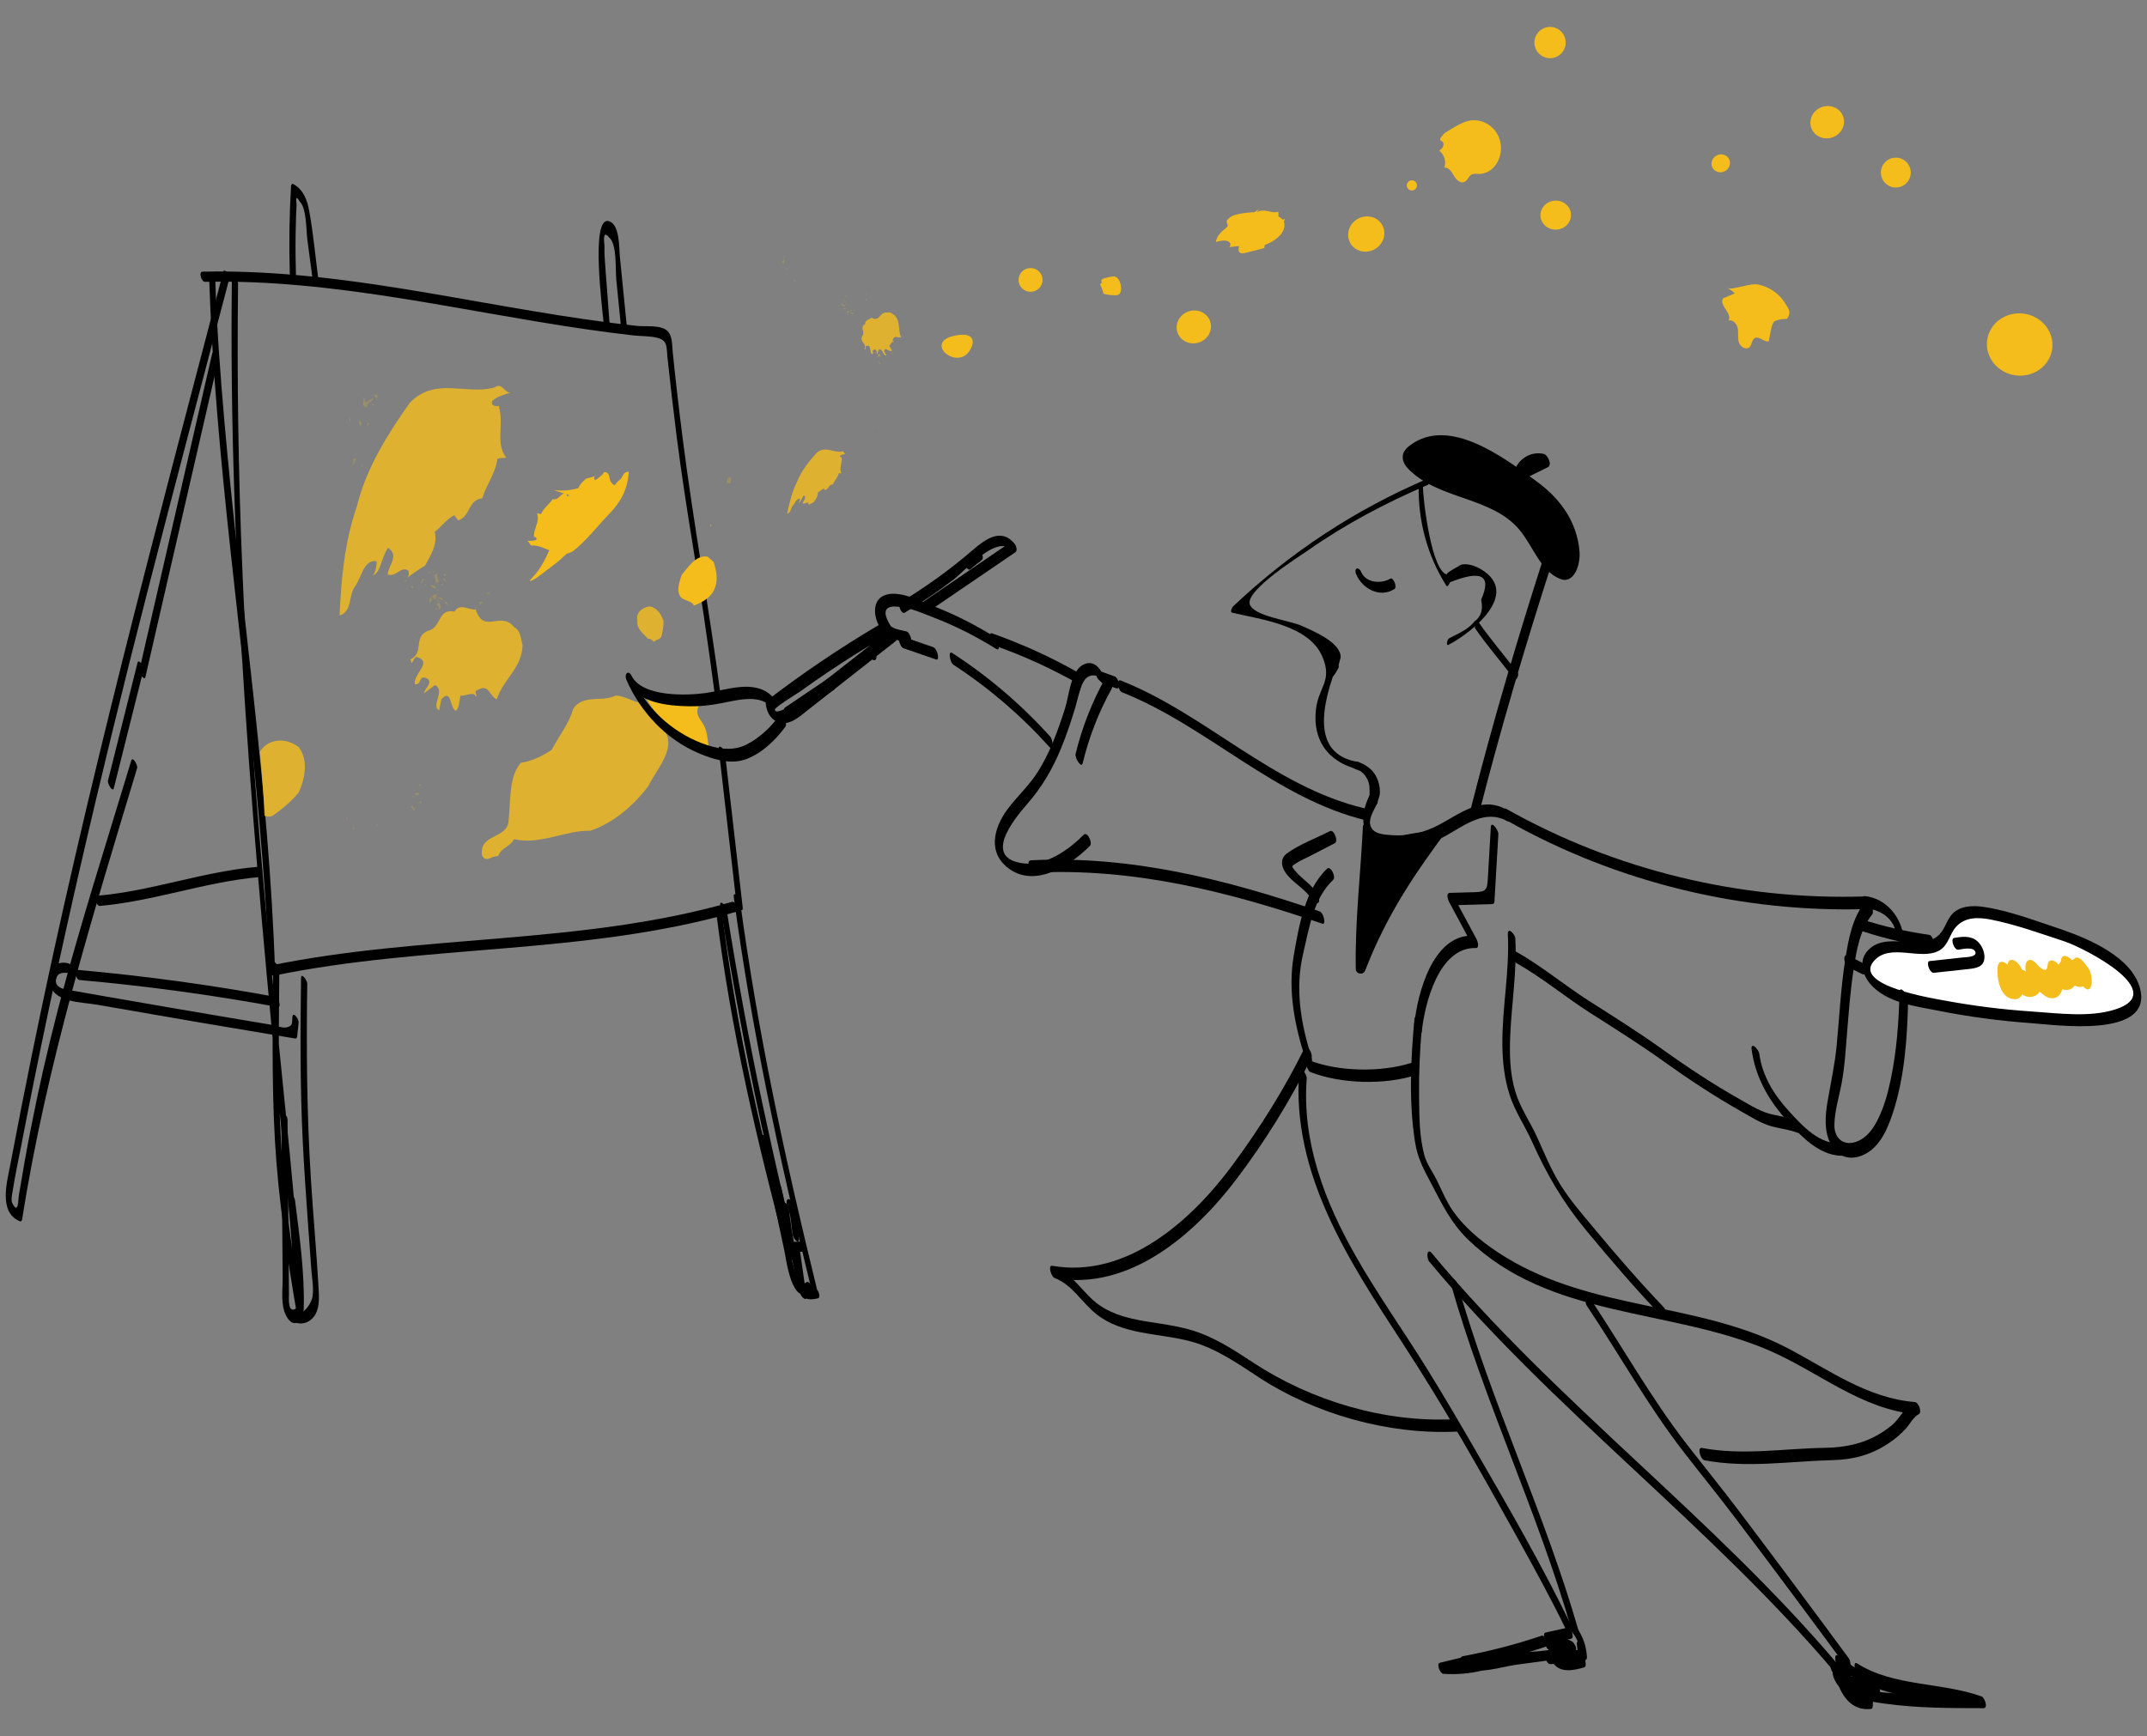 <?xml version="1.0" encoding="utf-8"?>
<!-- Generator: Adobe Illustrator 16.0.0, SVG Export Plug-In . SVG Version: 6.00 Build 0)  -->
<!DOCTYPE svg PUBLIC "-//W3C//DTD SVG 1.1//EN" "http://www.w3.org/Graphics/SVG/1.1/DTD/svg11.dtd">
<svg version="1.1" id="圖層_1" xmlns="http://www.w3.org/2000/svg" xmlns:xlink="http://www.w3.org/1999/xlink" x="0px" y="0px"
	 width="680px" height="550px" viewBox="0 0 680 550" enable-background="new 0 0 680 550" xml:space="preserve">
<rect x="0" y="0" width="680" height="550" fill="#808080" stroke="none"/>
<g>
	<path fill="#F5BD1B" d="M573.661,40.491c0.935,2.65,3.954,4.001,6.747,3.019c2.793-0.984,4.299-3.931,3.366-6.58
		c-0.934-2.651-3.955-4.002-6.747-3.019C574.234,34.896,572.728,37.842,573.661,40.491"/>
	<path fill="#F5BD1B" d="M487.898,68.414c0.136,2.534,2.411,4.472,5.081,4.329c2.669-0.144,4.724-2.314,4.587-4.848
		c-0.136-2.534-2.41-4.473-5.08-4.329S487.763,65.88,487.898,68.414"/>
	<path fill="#F5BD1B" d="M542.376,53.133c0.729,1.373,2.49,1.863,3.937,1.097s2.028-2.501,1.301-3.872
		c-0.728-1.373-2.49-1.864-3.937-1.099C542.23,50.025,541.648,51.76,542.376,53.133"/>
	<path fill="#F5BD1B" d="M546.811,98.404c0.684,1.1,1.249,2.186,0.622,3.168c1.388-0.482,2.715,1.039,2.959,2.489
		c0.243,1.449-0.098,2.978,0.336,4.383s2.261,2.548,3.353,1.563c0.843-0.76,0.701-2.318,1.688-2.879
		c1.368-0.779,2.874,1.287,4.431,1.031c0.384-1.423,0.673-5.167,1.659-6.199c0.765-0.802,4.218-1.039,4.156-0.932
		c1.198-2.09,0.923-2.561-0.791-5.23c-1.886-2.937-5.023-4.961-8.354-5.66c-2.626-0.551-8.012,1.861-9.804,1.132
		c0.903,0.368,1.717,0.952,2.353,1.69c-1.235,0.517-2.473,1.032-3.71,1.549C544.975,95.72,545.979,97.071,546.811,98.404"/>
	<path fill="#F5BD1B" d="M456.972,46.625c-0.275,0.45-0.711,0.791-1.135,1.113c1.592,1.191,2.283,3.454,1.629,5.331
		c1.415-0.071,2.326,1.412,3.042,2.636c0.715,1.223,2.055,2.531,3.338,1.931c0.989-0.463,1.267-1.834,2.23-2.347
		c0.587-0.312,1.294-0.233,1.958-0.198c4.689,0.249,7.653-4.455,7.344-8.786c-0.348-4.863-4.449-8.532-9.162-8.195
		c-2.783,0.199-5.978,2.436-8.226,3.775c-0.686,0.41-1.181,1.068-1.655,1.712c-0.144,0.192-0.295,0.423-0.232,0.655
		c0.08,0.299,0.445,0.396,0.694,0.578C457.278,45.183,457.325,45.921,456.972,46.625"/>
	<path fill="#F5BD1B" d="M629.376,107.79c-0.71,5.399,3.327,10.382,9.017,11.13c5.688,0.748,10.876-3.022,11.585-8.422
		c0.71-5.398-3.326-10.382-9.016-11.13C635.273,98.621,630.086,102.391,629.376,107.79"/>
	<path fill="#F5BD1B" d="M602.959,50.67c2.212,1.388,2.882,4.305,1.495,6.517c-1.387,2.213-4.304,2.881-6.516,1.495
		c-2.213-1.387-2.882-4.305-1.495-6.516C597.829,49.953,600.747,49.283,602.959,50.67"/>
	<path fill="#F5BD1B" d="M492.265,8.709c2.637,0.731,4.181,3.463,3.447,6.1c-0.732,2.636-3.463,4.179-6.099,3.447
		c-2.638-0.733-4.182-3.465-3.448-6.101C486.897,9.52,489.629,7.977,492.265,8.709"/>
	<path fill="#F5BD1B" d="M322.592,88.59c-0.052,2.075,1.611,3.801,3.713,3.853c2.102,0.051,3.848-1.591,3.9-3.667
		c0.052-2.077-1.611-3.801-3.714-3.854C324.39,84.871,322.644,86.513,322.592,88.59"/>
	<path fill="#F5BD1B" d="M301.276,106.619c0.711-0.22,1.563-0.396,2.572-0.515c2.936-0.345,5.439,0.7,3.612,4.379
		C303.847,117.75,292.97,109.19,301.276,106.619"/>
	<path fill="#F5BD1B" d="M349.207,89.512c-0.343,0.019-0.66,0.276-0.746,0.609c0.451,0.937,0.806,1.919,1.058,2.927
		c1.318,0.373,2.695,0.539,4.064,0.49c2.502-0.09,1.518-5.296-0.367-5.887c-0.814-0.255-3.229,0.382-4.014,0.733
		C348.731,88.594,348.694,89.475,349.207,89.512"/>
	<path fill="#F5BD1B" d="M372.888,105.197c0.852,2.735,3.877,4.227,6.76,3.33c2.881-0.897,4.527-3.842,3.677-6.576
		c-0.852-2.735-3.877-4.226-6.759-3.329C373.683,99.519,372.037,102.463,372.888,105.197"/>
	<path fill="#F5BD1B" d="M427.713,77.086c1.542,2.624,5.032,3.434,7.796,1.811c2.765-1.625,3.756-5.067,2.215-7.691
		c-1.542-2.624-5.032-3.434-7.797-1.811C427.163,71.02,426.171,74.462,427.713,77.086"/>
	<path fill="#F5BD1B" d="M395.815,68.15c-3.805,1.274-6.612,3.878-6.603,6.375c0.013,2.953,3.964,4.639,8.829,3.764
		c4.863-0.874,8.796-3.979,8.785-6.934c-0.018-4.498-9.737-4.855-15.537-3.287c-1.51,0.407-2.975,1.519-2.764,2.448
		c0.08,0.351,0.383,0.648,0.296,1.028c-0.099,0.436-0.669,0.828-1.148,1.202c-1.488,1.163-2.426,2.593-2.572,3.925
		c1.188-0.4,2.536-0.618,3.53-0.337c0.995,0.28,1.438,1.182,0.695,1.938c1.059-0.106,2.116-0.214,3.175-0.319
		c-0.366,0.985-0.433,2.287,0.987,2.306c0.378,0.005,0.783-0.096,1.175-0.195c1.916-0.486,3.833-0.974,5.749-1.459
		c0.291-0.983,0.07-1.938-0.616-2.657c0.875,0.191,1.749,0.384,2.624,0.575c0.847-0.367,0.909-1.11,1.292-1.709
		c0.382-0.598,2.001-1.024,1.896-0.426c0.466-0.389,0.064-0.939-0.603-0.826c-0.507-0.452,0.31-1.412,1.29-1.519
		c-0.014-0.847,0.211-1.738,0.661-2.617c-0.858,0.103-1.719,0.205-2.578,0.309c0.52-0.9,0.682-1.829,0.462-2.652
		c-1.244,0.38-2.383,0.005-3.46-0.233c-1.077-0.237-2.674-0.208-3.471,0.567c0.294-0.392,0.588-0.784,0.883-1.176"/>
	<path fill="#F5BD1B" d="M448.069,57.402c0.734,0.5,0.927,1.501,0.427,2.235c-0.499,0.736-1.5,0.929-2.236,0.429
		c-0.735-0.5-0.927-1.502-0.427-2.236C446.332,57.094,447.333,56.903,448.069,57.402"/>
	<path d="M66.213,87.357c1.887,58.324,10.938,116.244,16.034,174.323c1.32,15.07,2.428,30.164,2.917,45.285
		c0.022,0.711,0.643,2.33,1.59,2.133c48.408-9.996,98.568-6.463,146.339-20.201c1.067-0.309-0.06-3.514-1.22-3.18
		c-47.764,13.74-97.935,10.207-146.34,20.203c0.53,0.711,1.061,1.422,1.591,2.133C85.237,249.73,76.186,191.81,71.09,133.73
		c-1.321-15.068-2.427-30.163-2.917-45.284C68.133,87.202,66.141,85.143,66.213,87.357"/>
	<path d="M64.896,89.285c40.802-0.887,80.546,9.207,120.667,15.021c5.037,0.729,10.083,1.396,15.139,1.966
		c2.419,0.273,5.281,0.146,7.626,0.785c3.203,0.875,2.722,2.929,3.056,6.037c0.895,8.319,1.841,16.633,2.896,24.934
		c1.44,11.312,3.172,22.574,5.004,33.827c2.557,15.705,4.903,31.435,6.975,47.211c0.157,1.197,2.248,3.275,1.961,1.088
		c-3.558-27.079-8.531-53.947-11.979-81.038c-1.176-9.238-2.26-18.495-3.198-27.762c-0.201-1.983-0.04-4.844-1.574-6.426
		c-2.041-2.104-7.017-1.387-9.625-1.669c-21.993-2.38-43.719-6.612-65.511-10.325c-23.875-4.066-47.923-7.398-72.198-6.871
		C62.831,86.091,63.803,89.31,64.896,89.285"/>
	<g opacity="0.8">
		<g>
			<defs>
				<rect id="SVGID_1_" x="201.772" y="81.339" width="83.61" height="121.96"/>
			</defs>
			<clipPath id="SVGID_2_">
				<use xlink:href="#SVGID_1_"  overflow="visible"/>
			</clipPath>
			<path clip-path="url(#SVGID_2_)" fill="#F5BD1B" d="M267.833,143.795c-0.604,0.086-1.285,0.181-1.772,0.563
				c-0.206,0.491,0.395,0.577,0.516,0.526c0.258,1.845-0.883,3.402-0.101,5.081c-0.28-0.023-0.521-0.093-0.802-0.028
				c-0.377,1.371-1.393,2.357-1.928,3.566c-1.323-0.033-1.303,1.569-2.469,1.785l-0.273-0.544c-0.725,0.227-1.375,0.968-1.981,1.315
				c0.066,1.209-0.627,2.084-1.36,3.091c-0.604,0.262-1.452,0.715-1.816,0.956c0.241-0.191,0.286-0.41,0.25-0.71
				c-0.555-0.568-1.17,0.475-1.886,0.094c0.171-0.881,1.342-1.616,0.43-2.548c-0.688,0.702-1.03,2.287-1.752,2.427
				c0.324-0.37,0.451-0.857,0.535-1.297c-1.077-0.398-1.579,1.285-2.229,2.027c-0.812,0.753-0.63,2.433-1.878,2.653
				c0.685-3.434,1.529-6.963,3.171-10.207c1.407-3.571,3.932-6.618,6.247-9.174c2.674-2.188,5.173,0.102,7.785-0.307
				C267.246,142.666,267.272,143.748,267.833,143.795"/>
			<g opacity="0.3" clip-path="url(#SVGID_2_)">
				<g>
					<defs>
						<rect id="SVGID_3_" x="248.232" y="81.339" width="0.42" height="0.33"/>
					</defs>
					<clipPath id="SVGID_4_">
						<use xlink:href="#SVGID_3_"  overflow="visible"/>
					</clipPath>
					<path clip-path="url(#SVGID_4_)" fill="#F5BD1B" d="M248.646,81.448c0.063,0.386-0.579,0.218-0.371-0.106L248.646,81.448z"/>
				</g>
			</g>
			<g opacity="0.3" clip-path="url(#SVGID_2_)">
				<g>
					<defs>
						<rect id="SVGID_5_" x="247.342" y="81.899" width="1.13" height="1.479"/>
					</defs>
					<clipPath id="SVGID_6_">
						<use xlink:href="#SVGID_5_"  overflow="visible"/>
					</clipPath>
					<path clip-path="url(#SVGID_6_)" fill="#F5BD1B" d="M248.467,83.154c-0.488,0.675-0.87-0.328-1.123-0.561l0.624,0.338
						l0.352-1.033C248.63,82.275,247.941,82.859,248.467,83.154"/>
				</g>
			</g>
			<g opacity="0.3" clip-path="url(#SVGID_2_)">
				<g>
					<defs>
						<rect id="SVGID_7_" x="248.762" y="82.419" width="0.189" height="0.21"/>
					</defs>
					<clipPath id="SVGID_8_">
						<use xlink:href="#SVGID_7_"  overflow="visible"/>
					</clipPath>
					<path clip-path="url(#SVGID_8_)" fill="#F5BD1B" d="M248.954,82.479l-0.188,0.152C248.81,82.532,248.728,82.318,248.954,82.479
						"/>
				</g>
			</g>
			<g opacity="0.3" clip-path="url(#SVGID_2_)">
				<g>
					<defs>
						<rect id="SVGID_9_" x="249.422" y="83.659" width="0.31" height="0.04"/>
					</defs>
					<clipPath id="SVGID_10_">
						<use xlink:href="#SVGID_9_"  overflow="visible"/>
					</clipPath>
					<path clip-path="url(#SVGID_10_)" fill="#F5BD1B" d="M249.417,83.696l0.318-0.037L249.417,83.696z"/>
				</g>
			</g>
			<g opacity="0.3" clip-path="url(#SVGID_2_)">
				<g>
					<defs>
						<rect id="SVGID_11_" x="249.872" y="84.469" width="0.17" height="0.42"/>
					</defs>
					<clipPath id="SVGID_12_">
						<use xlink:href="#SVGID_11_"  overflow="visible"/>
					</clipPath>
					<path clip-path="url(#SVGID_12_)" fill="#F5BD1B" d="M249.964,84.474c0.172,0.017,0.008,0.243-0.009,0.413
						C249.972,84.717,249.745,84.557,249.964,84.474"/>
				</g>
			</g>
			<g opacity="0.3" clip-path="url(#SVGID_2_)">
				<g>
					<defs>
						<rect id="SVGID_13_" x="248.892" y="84.949" width="0.47" height="0.38"/>
					</defs>
					<clipPath id="SVGID_14_">
						<use xlink:href="#SVGID_13_"  overflow="visible"/>
					</clipPath>
					<path clip-path="url(#SVGID_14_)" fill="#F5BD1B" d="M249.359,85.276c-0.263,0.181-0.544-0.124-0.454-0.322
						C249.149,84.944,249.25,84.988,249.359,85.276"/>
				</g>
			</g>
			<g opacity="0.3" clip-path="url(#SVGID_2_)">
				<g>
					<defs>
						<rect id="SVGID_15_" x="247.732" y="85.509" width="0.3" height="0.431"/>
					</defs>
					<clipPath id="SVGID_16_">
						<use xlink:href="#SVGID_15_"  overflow="visible"/>
					</clipPath>
					<polygon clip-path="url(#SVGID_16_)" fill="#F5BD1B" points="248.037,85.938 247.728,85.563 247.873,85.507 					"/>
				</g>
			</g>
			<g opacity="0.3" clip-path="url(#SVGID_2_)">
				<g>
					<defs>
						<rect id="SVGID_17_" x="251.902" y="87.839" width="0.07" height="0.38"/>
					</defs>
					<clipPath id="SVGID_18_">
						<use xlink:href="#SVGID_17_"  overflow="visible"/>
					</clipPath>
					<path clip-path="url(#SVGID_18_)" fill="#F5BD1B" d="M251.906,87.839l0.064,0.384L251.906,87.839z"/>
				</g>
			</g>
			<g opacity="0.3" clip-path="url(#SVGID_2_)">
				<g>
					<defs>
						<rect id="SVGID_19_" x="251.382" y="88.529" width="0.489" height="1.26"/>
					</defs>
					<clipPath id="SVGID_20_">
						<use xlink:href="#SVGID_19_"  overflow="visible"/>
					</clipPath>
					<path clip-path="url(#SVGID_20_)" fill="#F5BD1B" d="M251.644,88.674c0.147,0.6,0.382,0.349,0.093,1.111
						c0.517-0.604-0.843-0.911-0.147-1.256C251.618,88.603,251.718,88.646,251.644,88.674"/>
				</g>
			</g>
			<g opacity="0.3" clip-path="url(#SVGID_2_)">
				<g>
					<defs>
						<rect id="SVGID_21_" x="252.642" y="88.459" width="0.18" height="0.36"/>
					</defs>
					<clipPath id="SVGID_22_">
						<use xlink:href="#SVGID_21_"  overflow="visible"/>
					</clipPath>
					<polygon clip-path="url(#SVGID_22_)" fill="#F5BD1B" points="252.777,88.82 252.639,88.463 252.823,88.723 					"/>
				</g>
			</g>
			<g opacity="0.3" clip-path="url(#SVGID_2_)">
				<g>
					<defs>
						<rect id="SVGID_23_" x="251.942" y="88.809" width="0.52" height="0.051"/>
					</defs>
					<clipPath id="SVGID_24_">
						<use xlink:href="#SVGID_23_"  overflow="visible"/>
					</clipPath>
					<path clip-path="url(#SVGID_24_)" fill="#F5BD1B" d="M251.945,88.807l0.515,0.053L251.945,88.807z"/>
				</g>
			</g>
			<g opacity="0.3" clip-path="url(#SVGID_2_)">
				<g>
					<defs>
						<rect id="SVGID_25_" x="249.652" y="89.729" width="0.49" height="0.021"/>
					</defs>
					<clipPath id="SVGID_26_">
						<use xlink:href="#SVGID_25_"  overflow="visible"/>
					</clipPath>
					<path clip-path="url(#SVGID_26_)" fill="#F5BD1B" d="M249.655,89.751l0.489-0.02L249.655,89.751z"/>
				</g>
			</g>
			<path clip-path="url(#SVGID_2_)" fill="#F5BD1B" d="M283.418,99.911c1.83,2.146,0.919,4.407,1.965,6.933
				c-1.16,0.271-2.072-0.805-2.636,0.825c-0.255,0.431,0.463,0.327,0.426,0.672c-0.663-0.415-1.04,0.811-1.574,1.18
				c0.295,0.555,0.868,1.173,0.814,1.693c-0.783,0.379-2.337-1.707-2.36,0.223l0.693,1.154c-1.236,0.301-0.963-2.304-2.492-1.896
				l-0.385,1.646c-0.344-0.455,0.052-1.855-1.007-1.539c-1.06,0.313,0.139,1.029-0.614,1.481c-1.027-0.697-0.107-3.378-1.924-2.611
				c-0.691,0.178,0.41,1.515-0.542,0.787c0.754-1.782-1.552-2.083-0.725-3.896c1.188-1.53-0.982-2.798,1.018-3.969
				c-0.298-1.222,1.418-1.367,1.867-1.955c2.879,1.586,2.44-2.002,5.198-1.622C282.053,98.758,282.783,99.567,283.418,99.911"/>
			<g opacity="0.3" clip-path="url(#SVGID_2_)">
				<g>
					<defs>
						<rect id="SVGID_27_" x="267.652" y="93.489" width="0.34" height="0.55"/>
					</defs>
					<clipPath id="SVGID_28_">
						<use xlink:href="#SVGID_27_"  overflow="visible"/>
					</clipPath>
					
						<rect x="267.743" y="93.494" transform="matrix(-0.934 0.356 -0.356 -0.934 551.473 86.04)" clip-path="url(#SVGID_28_)" fill="#F5BD1B" width="0.154" height="0.537"/>
				</g>
			</g>
			<g opacity="0.3" clip-path="url(#SVGID_2_)">
				<g>
					<defs>
						<rect id="SVGID_29_" x="266.142" y="94.999" width="0.149" height="0.24"/>
					</defs>
					<clipPath id="SVGID_30_">
						<use xlink:href="#SVGID_29_"  overflow="visible"/>
					</clipPath>
					<path clip-path="url(#SVGID_30_)" fill="#F5BD1B" d="M266.295,95.196c-0.188,0.153-0.126-0.116-0.153-0.187
						C266.289,94.954,266.268,95.124,266.295,95.196"/>
				</g>
			</g>
			<g opacity="0.3" clip-path="url(#SVGID_2_)">
				<g>
					<defs>
						<rect id="SVGID_31_" x="267.192" y="94.939" width="0.4" height="0.319"/>
					</defs>
					<clipPath id="SVGID_32_">
						<use xlink:href="#SVGID_31_"  overflow="visible"/>
					</clipPath>
					<polygon clip-path="url(#SVGID_32_)" fill="#F5BD1B" points="267.23,95.254 267.192,94.941 267.591,95.118 					"/>
				</g>
			</g>
			<g opacity="0.3" clip-path="url(#SVGID_2_)">
				<g>
					<defs>
						<rect id="SVGID_33_" x="267.412" y="95.399" width="0.391" height="0.22"/>
					</defs>
					<clipPath id="SVGID_34_">
						<use xlink:href="#SVGID_33_"  overflow="visible"/>
					</clipPath>
					<path clip-path="url(#SVGID_34_)" fill="#F5BD1B" d="M267.8,95.45c-0.063,0.269-0.188,0.153-0.39,0.064
						C267.556,95.459,267.673,95.333,267.8,95.45"/>
				</g>
			</g>
			<g opacity="0.3" clip-path="url(#SVGID_2_)">
				<g>
					<defs>
						<rect id="SVGID_35_" x="266.182" y="95.939" width="1.45" height="1.21"/>
					</defs>
					<clipPath id="SVGID_36_">
						<use xlink:href="#SVGID_35_"  overflow="visible"/>
					</clipPath>
					<path clip-path="url(#SVGID_36_)" fill="#F5BD1B" d="M267.632,96.742c-0.253,1.077-0.628-0.338-1.45-0.11
						c0.372,0.106,0.57-0.461,0.315-0.691C266.677,96.199,267.213,96.734,267.632,96.742"/>
				</g>
			</g>
			<g opacity="0.3" clip-path="url(#SVGID_2_)">
				<g>
					<defs>
						<rect id="SVGID_37_" x="274.092" y="93.1" width="0.6" height="0.39"/>
					</defs>
					<clipPath id="SVGID_38_">
						<use xlink:href="#SVGID_37_"  overflow="visible"/>
					</clipPath>
					<path clip-path="url(#SVGID_38_)" fill="#F5BD1B" d="M274.697,93.344c-0.354-0.275-0.39,0.063-0.605,0.146
						C274.245,93.023,274.391,92.969,274.697,93.344"/>
				</g>
			</g>
			<g opacity="0.3" clip-path="url(#SVGID_2_)">
				<g>
					<defs>
						<rect id="SVGID_39_" x="266.012" y="96.179" width="0.13" height="0.311"/>
					</defs>
					<clipPath id="SVGID_40_">
						<use xlink:href="#SVGID_39_"  overflow="visible"/>
					</clipPath>
					<path clip-path="url(#SVGID_40_)" fill="#F5BD1B" d="M266.09,96.176c0.027,0.07,0.082,0.214,0.037,0.313
						C266.072,96.345,265.918,96.159,266.09,96.176"/>
				</g>
			</g>
			<g opacity="0.3" clip-path="url(#SVGID_2_)">
				<g>
					<defs>
						<rect id="SVGID_41_" x="265.632" y="96.479" width="0.14" height="0.44"/>
					</defs>
					<clipPath id="SVGID_42_">
						<use xlink:href="#SVGID_41_"  overflow="visible"/>
					</clipPath>
					<polygon clip-path="url(#SVGID_42_)" fill="#F5BD1B" points="265.629,96.921 265.708,96.482 265.774,96.867 					"/>
				</g>
			</g>
			<g opacity="0.3" clip-path="url(#SVGID_2_)">
				<g>
					<defs>
						<rect id="SVGID_43_" x="267.852" y="95.909" width="0.57" height="0.29"/>
					</defs>
					<clipPath id="SVGID_44_">
						<use xlink:href="#SVGID_43_"  overflow="visible"/>
					</clipPath>
					<path clip-path="url(#SVGID_44_)" fill="#F5BD1B" d="M268.417,96.2c-0.126-0.117-0.707,0.103-0.526-0.294
						C268.045,96.094,268.135,95.896,268.417,96.2"/>
				</g>
			</g>
			<g opacity="0.3" clip-path="url(#SVGID_2_)">
				<g>
					<defs>
						<rect id="SVGID_45_" x="274.202" y="93.779" width="0.25" height="0.229"/>
					</defs>
					<clipPath id="SVGID_46_">
						<use xlink:href="#SVGID_45_"  overflow="visible"/>
					</clipPath>
					<path clip-path="url(#SVGID_46_)" fill="#F5BD1B" d="M274.201,93.775l0.254,0.232L274.201,93.775z"/>
				</g>
			</g>
			<g opacity="0.3" clip-path="url(#SVGID_2_)">
				<g>
					<defs>
						<rect id="SVGID_47_" x="268.132" y="96.549" width="0.229" height="0.43"/>
					</defs>
					<clipPath id="SVGID_48_">
						<use xlink:href="#SVGID_47_"  overflow="visible"/>
					</clipPath>
					<polygon clip-path="url(#SVGID_48_)" fill="#F5BD1B" points="268.3,96.98 268.137,96.552 268.364,96.71 					"/>
				</g>
			</g>
			<g opacity="0.3" clip-path="url(#SVGID_2_)">
				<g>
					<defs>
						<rect id="SVGID_49_" x="274.172" y="94.719" width="0.64" height="0.48"/>
					</defs>
					<clipPath id="SVGID_50_">
						<use xlink:href="#SVGID_49_"  overflow="visible"/>
					</clipPath>
					<path clip-path="url(#SVGID_50_)" fill="#F5BD1B" d="M274.809,94.939c-0.78-0.525,0.101,0.698-0.634,0.074
						C274.301,94.475,274.681,94.824,274.809,94.939"/>
				</g>
			</g>
			<g opacity="0.3" clip-path="url(#SVGID_2_)">
				<g>
					<defs>
						<rect id="SVGID_51_" x="266.992" y="97.6" width="1.511" height="0.43"/>
					</defs>
					<clipPath id="SVGID_52_">
						<use xlink:href="#SVGID_51_"  overflow="visible"/>
					</clipPath>
					<path clip-path="url(#SVGID_52_)" fill="#F5BD1B" d="M267.541,97.595c0.354,0.275,0.626,0.337,0.96,0.129
						c-0.659,0.004-1.274,0.563-1.509,0.16C267.233,97.874,267.233,97.874,267.541,97.595"/>
				</g>
			</g>
			<g opacity="0.3" clip-path="url(#SVGID_2_)">
				<g>
					<defs>
						<rect id="SVGID_53_" x="266.333" y="98.169" width="0.14" height="0.37"/>
					</defs>
					<clipPath id="SVGID_54_">
						<use xlink:href="#SVGID_53_"  overflow="visible"/>
					</clipPath>
					<polygon clip-path="url(#SVGID_54_)" fill="#F5BD1B" points="266.329,98.541 266.437,98.174 266.472,98.487 					"/>
				</g>
			</g>
			<g opacity="0.3" clip-path="url(#SVGID_2_)">
				<g>
					<defs>
						<rect id="SVGID_55_" x="282.322" y="99.169" width="0.4" height="0.89"/>
					</defs>
					<clipPath id="SVGID_56_">
						<use xlink:href="#SVGID_55_"  overflow="visible"/>
					</clipPath>
					
						<rect x="282.482" y="99.157" transform="matrix(-0.935 0.354 -0.354 -0.935 582.012 92.806)" clip-path="url(#SVGID_56_)" fill="#F5BD1B" width="0.077" height="0.92"/>
				</g>
			</g>
			<g opacity="0.3" clip-path="url(#SVGID_2_)">
				<g>
					<defs>
						<rect id="SVGID_57_" x="268.162" y="98.079" width="0.811" height="1.899"/>
					</defs>
					<clipPath id="SVGID_58_">
						<use xlink:href="#SVGID_57_"  overflow="visible"/>
					</clipPath>
					<path clip-path="url(#SVGID_58_)" fill="#F5BD1B" d="M268.964,98.941c-0.434,0.163-0.316,0.037-0.806,0.059l0.536,0.535
						l-0.101-0.044l0.018,0.484c-0.66-0.653-0.317-1.272,0.025-1.894C268.512,98.621,269.054,98.744,268.964,98.941"/>
				</g>
			</g>
			<g opacity="0.3" clip-path="url(#SVGID_2_)">
				<g>
					<defs>
						<rect id="SVGID_59_" x="269.022" y="98.189" width="0.73" height="0.779"/>
					</defs>
					<clipPath id="SVGID_60_">
						<use xlink:href="#SVGID_59_"  overflow="visible"/>
					</clipPath>
					<path clip-path="url(#SVGID_60_)" fill="#F5BD1B" d="M269.752,98.398c-0.118,0.128-0.317,0.039-0.416-0.006
						c-0.382,0.308,0.263,0.475,0.19,0.502c-0.552,0.289-0.064-0.387-0.508-0.464C269.263,98.421,269.732,97.916,269.752,98.398"/>
				</g>
			</g>
			<g opacity="0.3" clip-path="url(#SVGID_2_)">
				<g>
					<defs>
						<rect id="SVGID_61_" x="270.302" y="98.109" width="0.649" height="0.34"/>
					</defs>
					<clipPath id="SVGID_62_">
						<use xlink:href="#SVGID_61_"  overflow="visible"/>
					</clipPath>
					<path clip-path="url(#SVGID_62_)" fill="#F5BD1B" d="M270.928,98.448c-0.31-0.375-0.625,0.317-0.625-0.339
						C270.657,98.387,271.065,98.15,270.928,98.448"/>
				</g>
			</g>
			<g opacity="0.3" clip-path="url(#SVGID_2_)">
				<g>
					<defs>
						<rect id="SVGID_63_" x="269.552" y="98.909" width="0.819" height="0.78"/>
					</defs>
					<clipPath id="SVGID_64_">
						<use xlink:href="#SVGID_63_"  overflow="visible"/>
					</clipPath>
					<path clip-path="url(#SVGID_64_)" fill="#F5BD1B" d="M270.243,99.688c-0.201-0.742-1.022,0.14-0.544-0.777
						C269.971,98.974,270.667,99.283,270.243,99.688"/>
				</g>
			</g>
			<g opacity="0.3" clip-path="url(#SVGID_2_)">
				<g>
					<defs>
						<rect id="SVGID_65_" x="270.742" y="99.259" width="0.21" height="0.33"/>
					</defs>
					<clipPath id="SVGID_66_">
						<use xlink:href="#SVGID_65_"  overflow="visible"/>
					</clipPath>
					<polygon clip-path="url(#SVGID_66_)" fill="#F5BD1B" points="270.95,99.588 270.741,99.257 270.839,99.3 					"/>
				</g>
			</g>
			<g opacity="0.3" clip-path="url(#SVGID_2_)">
				<g>
					<defs>
						<rect id="SVGID_67_" x="269.852" y="99.729" width="0.21" height="0.381"/>
					</defs>
					<clipPath id="SVGID_68_">
						<use xlink:href="#SVGID_67_"  overflow="visible"/>
					</clipPath>
					
						<rect x="269.919" y="99.727" transform="matrix(-0.935 0.354 -0.354 -0.935 557.807 97.836)" clip-path="url(#SVGID_68_)" fill="#F5BD1B" width="0.077" height="0.384"/>
				</g>
			</g>
			<g opacity="0.3" clip-path="url(#SVGID_2_)">
				<g>
					<defs>
						<rect id="SVGID_69_" x="277.292" y="107.669" width="0.28" height="0.44"/>
					</defs>
					<clipPath id="SVGID_70_">
						<use xlink:href="#SVGID_69_"  overflow="visible"/>
					</clipPath>
					<path clip-path="url(#SVGID_70_)" fill="#F5BD1B" d="M277.572,108.068c-0.362,0.137-0.254-0.23-0.235-0.402
						C277.172,107.892,277.554,108.237,277.572,108.068"/>
				</g>
			</g>
			<g opacity="0.3" clip-path="url(#SVGID_2_)">
				<g>
					<defs>
						<rect id="SVGID_71_" x="276.992" y="108.289" width="1.271" height="2.45"/>
					</defs>
					<clipPath id="SVGID_72_">
						<use xlink:href="#SVGID_71_"  overflow="visible"/>
					</clipPath>
					<path clip-path="url(#SVGID_72_)" fill="#F5BD1B" d="M277.319,108.492c-0.489,0.019,0.091,0.457,0.101,0.697
						c0.107-0.365,0.616,0.098,0.67-0.415c-0.008,0.411,0.279,0.304,0.138,1.014c-0.29,0.109-1.396,0.034-1.213,0.946
						c0.314-1.347,0.079-1.094-0.023-2.447L277.319,108.492z"/>
				</g>
			</g>
			<g opacity="0.3" clip-path="url(#SVGID_2_)">
				<g>
					<defs>
						<rect id="SVGID_73_" x="280.292" y="107.549" width="0.53" height="0.36"/>
					</defs>
					<clipPath id="SVGID_74_">
						<use xlink:href="#SVGID_73_"  overflow="visible"/>
					</clipPath>
					<path clip-path="url(#SVGID_74_)" fill="#F5BD1B" d="M280.397,107.66c0.19,0.5,0.379-0.308,0.426,0.248l-0.527-0.292
						C280.323,107.688,280.632,107.407,280.397,107.66"/>
				</g>
			</g>
			<g opacity="0.3" clip-path="url(#SVGID_2_)">
				<g>
					<defs>
						<rect id="SVGID_75_" x="279.922" y="108.029" width="0.369" height="0.14"/>
					</defs>
					<clipPath id="SVGID_76_">
						<use xlink:href="#SVGID_75_"  overflow="visible"/>
					</clipPath>
					<path clip-path="url(#SVGID_76_)" fill="#F5BD1B" d="M279.926,108.164l0.361-0.136L279.926,108.164z"/>
				</g>
			</g>
			<path clip-path="url(#SVGID_2_)" fill="#F5BD1B" d="M277.737,109.152c-0.19,0.153,0.036,0.315-0.009,0.414l-0.281-0.305
				L277.737,109.152z"/>
			<g opacity="0.3" clip-path="url(#SVGID_2_)">
				<g>
					<defs>
						<rect id="SVGID_77_" x="280.592" y="108.409" width="1.5" height="1.31"/>
					</defs>
					<clipPath id="SVGID_78_">
						<use xlink:href="#SVGID_77_"  overflow="visible"/>
					</clipPath>
					<path clip-path="url(#SVGID_78_)" fill="#F5BD1B" d="M282.092,109.724l-1.115-0.315l0.146-0.056
						c-0.219-0.573-0.597-0.268-0.528-0.948C280.995,108.582,281.741,109.447,282.092,109.724"/>
				</g>
			</g>
			<g opacity="0.3" clip-path="url(#SVGID_2_)">
				<g>
					<defs>
						<rect id="SVGID_79_" x="278.522" y="109.159" width="0.29" height="0.319"/>
					</defs>
					<clipPath id="SVGID_80_">
						<use xlink:href="#SVGID_79_"  overflow="visible"/>
					</clipPath>
					<polygon clip-path="url(#SVGID_80_)" fill="#F5BD1B" points="278.607,109.48 278.525,109.267 278.815,109.156 					"/>
				</g>
			</g>
			<g opacity="0.3" clip-path="url(#SVGID_2_)">
				<g>
					<defs>
						<rect id="SVGID_81_" x="277.842" y="108.799" width="2.859" height="2.811"/>
					</defs>
					<clipPath id="SVGID_82_">
						<use xlink:href="#SVGID_81_"  overflow="visible"/>
					</clipPath>
					<path clip-path="url(#SVGID_82_)" fill="#F5BD1B" d="M280.425,109.042c0.326,0.204,0.354,0.932,0.075,1.281
						c-0.51,0.191-1.685,0.144-1.157,1.092l-0.191-0.502l-0.091,0.198c-0.283-0.959-0.724,0.271-0.887,0.498
						c0.299-0.523-0.734-0.624-0.154-0.844l0.028,0.072c-0.082-0.215,0.777-0.129,0.586-0.631c0.301,1.443,0.297-0.521,1.142,0.389
						c-0.309-0.375,0.498-0.432,0.018-0.826c0.334-0.206,0.871,0.983,0.904-0.012c-0.859-0.087-0.056-0.798-0.941-0.955
						L280.425,109.042z"/>
				</g>
			</g>
			<g opacity="0.3" clip-path="url(#SVGID_2_)">
				<g>
					<defs>
						<rect id="SVGID_83_" x="277.412" y="110.249" width="0.86" height="0.29"/>
					</defs>
					<clipPath id="SVGID_84_">
						<use xlink:href="#SVGID_83_"  overflow="visible"/>
					</clipPath>
					<path clip-path="url(#SVGID_84_)" fill="#F5BD1B" d="M278.272,110.343c-0.153,0.468-0.688-0.068-0.858-0.086
						C277.666,110.489,278.09,110.084,278.272,110.343"/>
				</g>
			</g>
			<g opacity="0.3" clip-path="url(#SVGID_2_)">
				<g>
					<defs>
						<rect id="SVGID_85_" x="278.822" y="109.819" width="0.41" height="0.229"/>
					</defs>
					<clipPath id="SVGID_86_">
						<use xlink:href="#SVGID_85_"  overflow="visible"/>
					</clipPath>
					<path clip-path="url(#SVGID_86_)" fill="#F5BD1B" d="M279.232,109.818c-0.146,0.054-0.191,0.153-0.407,0.234
						C278.941,109.927,279.086,109.872,279.232,109.818"/>
				</g>
			</g>
			<g opacity="0.3" clip-path="url(#SVGID_2_)">
				<g>
					<defs>
						<rect id="SVGID_87_" x="281.472" y="108.969" width="0.42" height="0.01"/>
					</defs>
					<clipPath id="SVGID_88_">
						<use xlink:href="#SVGID_87_"  overflow="visible"/>
					</clipPath>
					<path clip-path="url(#SVGID_88_)" fill="#F5BD1B" d="M281.475,108.973l0.416,0.008L281.475,108.973z"/>
				</g>
			</g>
			<g opacity="0.3" clip-path="url(#SVGID_2_)">
				<g>
					<defs>
						<rect id="SVGID_89_" x="276.852" y="111.609" width="0.16" height="0.46"/>
					</defs>
					<clipPath id="SVGID_90_">
						<use xlink:href="#SVGID_89_"  overflow="visible"/>
					</clipPath>
					<path clip-path="url(#SVGID_90_)" fill="#F5BD1B" d="M277.007,111.802l-0.063,0.271l-0.09-0.458
						C276.925,111.588,276.98,111.73,277.007,111.802"/>
				</g>
			</g>
			<g opacity="0.3" clip-path="url(#SVGID_2_)">
				<g>
					<defs>
						<rect id="SVGID_91_" x="277.333" y="111.419" width="0.369" height="0.64"/>
					</defs>
					<clipPath id="SVGID_92_">
						<use xlink:href="#SVGID_91_"  overflow="visible"/>
					</clipPath>
					<path clip-path="url(#SVGID_92_)" fill="#F5BD1B" d="M277.704,111.458c-0.435,0.164,0,0.656-0.271,0.594
						C277.206,111.893,277.377,111.254,277.704,111.458"/>
				</g>
			</g>
			<g opacity="0.3" clip-path="url(#SVGID_2_)">
				<g>
					<defs>
						<rect id="SVGID_93_" x="281.333" y="109.929" width="0.859" height="0.98"/>
					</defs>
					<clipPath id="SVGID_94_">
						<use xlink:href="#SVGID_93_"  overflow="visible"/>
					</clipPath>
					<path clip-path="url(#SVGID_94_)" fill="#F5BD1B" d="M282.021,110.406c0.615,0.095-0.643-0.168-0.472,0.504
						c-0.449-0.32-0.127-0.771,0.209-0.979L282.021,110.406z"/>
				</g>
			</g>
			<g opacity="0.3" clip-path="url(#SVGID_2_)">
				<g>
					<defs>
						<rect id="SVGID_95_" x="280.972" y="110.659" width="0.25" height="0.47"/>
					</defs>
					<clipPath id="SVGID_96_">
						<use xlink:href="#SVGID_95_"  overflow="visible"/>
					</clipPath>
					<path clip-path="url(#SVGID_96_)" fill="#F5BD1B" d="M281.162,110.977l-0.189,0.151c0.019-0.169,0.009-0.412,0.154-0.467
						C281.155,110.733,281.307,110.921,281.162,110.977"/>
				</g>
			</g>
			<g opacity="0.3" clip-path="url(#SVGID_2_)">
				<g>
					<defs>
						<rect id="SVGID_97_" x="279.652" y="111.239" width="0.67" height="1.2"/>
					</defs>
					<clipPath id="SVGID_98_">
						<use xlink:href="#SVGID_97_"  overflow="visible"/>
					</clipPath>
					<path clip-path="url(#SVGID_98_)" fill="#F5BD1B" d="M280.022,111.241c0.009,0.241,0.345,0.689,0.291,1.201
						c0.054-0.512-0.779-0.527-0.653-1.065l0.208,0.331L280.022,111.241z"/>
				</g>
			</g>
			<g opacity="0.3" clip-path="url(#SVGID_2_)">
				<g>
					<defs>
						<rect id="SVGID_99_" x="277.302" y="112.089" width="1.71" height="1.09"/>
					</defs>
					<clipPath id="SVGID_100_">
						<use xlink:href="#SVGID_99_"  overflow="visible"/>
					</clipPath>
					<path clip-path="url(#SVGID_100_)" fill="#F5BD1B" d="M278.855,112.09c-0.398,0.479,0.618,0.75-0.108,1.022
						c-0.598-0.265-1.111,0.338-1.449-0.108C278.702,113.211,277.332,112.009,278.855,112.09"/>
				</g>
			</g>
			<path clip-path="url(#SVGID_2_)" fill="#F5BD1B" d="M278.556,112.612c-0.388,0.064-0.399-0.179-0.138-0.358
				C278.402,112.424,278.675,112.486,278.556,112.612"/>
			<g opacity="0.3" clip-path="url(#SVGID_2_)">
				<g>
					<defs>
						<rect id="SVGID_101_" x="280.583" y="111.409" width="0.119" height="0.44"/>
					</defs>
					<clipPath id="SVGID_102_">
						<use xlink:href="#SVGID_101_"  overflow="visible"/>
					</clipPath>
					<polygon clip-path="url(#SVGID_102_)" fill="#F5BD1B" points="280.584,111.849 280.664,111.408 280.701,111.723 					"/>
				</g>
			</g>
			<g opacity="0.3" clip-path="url(#SVGID_2_)">
				<g>
					<defs>
						<rect id="SVGID_103_" x="279.211" y="111.999" width="0.301" height="0.37"/>
					</defs>
					<clipPath id="SVGID_104_">
						<use xlink:href="#SVGID_103_"  overflow="visible"/>
					</clipPath>
					<polygon clip-path="url(#SVGID_104_)" fill="#F5BD1B" points="279.208,112.367 279.316,111.997 279.514,112.087 					"/>
				</g>
			</g>
			<g opacity="0.3" clip-path="url(#SVGID_2_)">
				<g>
					<defs>
						<rect id="SVGID_105_" x="281.722" y="111.579" width="0.13" height="0.25"/>
					</defs>
					<clipPath id="SVGID_106_">
						<use xlink:href="#SVGID_105_"  overflow="visible"/>
					</clipPath>
					<polygon clip-path="url(#SVGID_106_)" fill="#F5BD1B" points="281.734,111.826 281.724,111.583 281.85,111.699 					"/>
				</g>
			</g>
			<g opacity="0.3" clip-path="url(#SVGID_2_)">
				<g>
					<defs>
						<rect id="SVGID_107_" x="280.942" y="111.959" width="0.2" height="0.5"/>
					</defs>
					<clipPath id="SVGID_108_">
						<use xlink:href="#SVGID_107_"  overflow="visible"/>
					</clipPath>
					<path clip-path="url(#SVGID_108_)" fill="#F5BD1B" d="M281.146,112.455c-0.315,0.037-0.218-0.572-0.019-0.483L281.146,112.455z
						"/>
				</g>
			</g>
			<g opacity="0.3" clip-path="url(#SVGID_2_)">
				<g>
					<defs>
						<rect id="SVGID_109_" x="282.362" y="111.719" width="0.62" height="0.521"/>
					</defs>
					<clipPath id="SVGID_110_">
						<use xlink:href="#SVGID_109_"  overflow="visible"/>
					</clipPath>
					<path clip-path="url(#SVGID_110_)" fill="#F5BD1B" d="M282.982,111.847c-0.188,0.153-0.534,0.117-0.596,0.388
						C282.295,111.776,282.458,111.554,282.982,111.847"/>
				</g>
			</g>
			<g opacity="0.3" clip-path="url(#SVGID_2_)">
				<g>
					<defs>
						<rect id="SVGID_111_" x="277.942" y="114.319" width="0.95" height="1.06"/>
					</defs>
					<clipPath id="SVGID_112_">
						<use xlink:href="#SVGID_111_"  overflow="visible"/>
					</clipPath>
					<path clip-path="url(#SVGID_112_)" fill="#F5BD1B" d="M278.341,114.659c-0.027-0.072,0.164-0.227,0.037-0.341
						c-0.081,0.438,1.016,0.926,0.234,1.057c-0.208-0.332-0.17-0.673-0.668-0.895L278.341,114.659z"/>
				</g>
			</g>
			<g opacity="0.3" clip-path="url(#SVGID_2_)">
				<g>
					<defs>
						<rect id="SVGID_113_" x="279.542" y="113.859" width="0.181" height="0.31"/>
					</defs>
					<clipPath id="SVGID_114_">
						<use xlink:href="#SVGID_113_"  overflow="visible"/>
					</clipPath>
					
						<rect x="279.589" y="113.858" transform="matrix(-0.939 0.343 -0.343 -0.939 581.394 125.269)" clip-path="url(#SVGID_114_)" fill="#F5BD1B" width="0.077" height="0.306"/>
				</g>
			</g>
			<g opacity="0.3" clip-path="url(#SVGID_2_)">
				<g>
					<defs>
						<rect id="SVGID_115_" x="280.802" y="114.379" width="0.27" height="0.23"/>
					</defs>
					<clipPath id="SVGID_116_">
						<use xlink:href="#SVGID_115_"  overflow="visible"/>
					</clipPath>
					<path clip-path="url(#SVGID_116_)" fill="#F5BD1B" d="M281.005,114.475c0.208,0.33-0.102-0.043-0.2-0.089
						C280.877,114.359,280.978,114.403,281.005,114.475"/>
				</g>
			</g>
			<g opacity="0.3" clip-path="url(#SVGID_2_)">
				<g>
					<defs>
						<rect id="SVGID_117_" x="282.692" y="113.679" width="0.18" height="0.261"/>
					</defs>
					<clipPath id="SVGID_118_">
						<use xlink:href="#SVGID_117_"  overflow="visible"/>
					</clipPath>
					<path clip-path="url(#SVGID_118_)" fill="#F5BD1B" d="M282.688,113.678l0.181,0.258L282.688,113.678z"/>
				</g>
			</g>
			<g opacity="0.3" clip-path="url(#SVGID_2_)">
				<g>
					<defs>
						<rect id="SVGID_119_" x="230.152" y="150.969" width="1.5" height="2.25"/>
					</defs>
					<clipPath id="SVGID_120_">
						<use xlink:href="#SVGID_119_"  overflow="visible"/>
					</clipPath>
					<path clip-path="url(#SVGID_120_)" fill="#F5BD1B" d="M231.653,151.883l-0.125-0.117c0.046,0.558-0.135,0.952-0.289,1.419
						c-0.404,0.236-0.787-0.768-0.932-0.057c-0.427-0.249,0.154-1.123,0.104-1.678c0.22-0.083,0.592,0.022,0.682-0.175l-0.183-0.26
						C231.389,150.754,231.403,151.65,231.653,151.883"/>
				</g>
			</g>
			<g opacity="0.3" clip-path="url(#SVGID_2_)">
				<g>
					<defs>
						<rect id="SVGID_121_" x="276.632" y="134.929" width="0.21" height="0.391"/>
					</defs>
					<clipPath id="SVGID_122_">
						<use xlink:href="#SVGID_121_"  overflow="visible"/>
					</clipPath>
					
						<rect x="276.699" y="134.932" transform="matrix(-0.935 0.354 -0.354 -0.935 583.385 163.569)" clip-path="url(#SVGID_122_)" fill="#F5BD1B" width="0.077" height="0.384"/>
				</g>
			</g>
			<g opacity="0.3" clip-path="url(#SVGID_2_)">
				<g>
					<defs>
						<rect id="SVGID_123_" x="278.262" y="135.329" width="0.33" height="0.399"/>
					</defs>
					<clipPath id="SVGID_124_">
						<use xlink:href="#SVGID_123_"  overflow="visible"/>
					</clipPath>
					<polygon clip-path="url(#SVGID_124_)" fill="#F5BD1B" points="278.5,135.73 278.264,135.327 278.59,135.532 					"/>
				</g>
			</g>
			<path clip-path="url(#SVGID_2_)" fill="#F5BD1B" d="M205.806,192.128c2.292,0.365,3.728,2.61,4.346,4.67
				c0.04,1.624-0.284,3.383-0.69,4.929c-0.525,1.017-1.61,0.771-2.216,1.571c-0.646-0.167-1.099-1.142-1.995-0.886
				c-1.36-1.617-3.771-3.167-3.358-5.78C201.237,194.258,203.461,192.274,205.806,192.128"/>
			<g opacity="0.3" clip-path="url(#SVGID_2_)">
				<g>
					<defs>
						<rect id="SVGID_125_" x="268.752" y="148.789" width="0.18" height="0.29"/>
					</defs>
					<clipPath id="SVGID_126_">
						<use xlink:href="#SVGID_125_"  overflow="visible"/>
					</clipPath>
					<polygon clip-path="url(#SVGID_126_)" fill="#F5BD1B" points="268.93,149.079 268.75,148.82 268.821,148.793 					"/>
				</g>
			</g>
			<path clip-path="url(#SVGID_2_)" fill="#F5BD1B" d="M225.445,166.189c-0.133,0.296-0.642,0.487-0.216,0.735
				C224.721,166.462,224.839,166.336,225.445,166.189"/>
			<path clip-path="url(#SVGID_2_)" fill="#F5BD1B" d="M225.9,167.819l0.398,0.178L225.9,167.819z"/>
		</g>
	</g>
	<path d="M73.442,88.047c-1.148,91.221,7.111,181.642,15.924,272.312c1.799,18.508,3.509,37.031,4.614,55.596
		c0.631,0.227,1.263,0.453,1.894,0.68c-3.102-18.025-5.812-36.127-6.848-54.4c-1.038-18.297-0.678-36.652-0.559-54.967
		c0.007-1.025-1.951-3.666-1.963-1.824c-0.121,18.557-0.49,37.162,0.562,55.703c1.052,18.551,3.833,36.924,6.981,55.219
		c0.19,1.109,2.017,2.748,1.893,0.678c-2.063-34.65-6.009-69.174-9.375-103.715c-4.337-44.512-7.995-89.092-9.845-133.784
		c-1.237-29.873-1.691-59.774-1.315-89.671C75.419,88.846,73.465,86.203,73.442,88.047"/>
	<path d="M89.107,353.593c0.096,11.49,0.189,22.982,0.284,34.473c0.046,5.582,0.091,11.162,0.137,16.744
		c0.032,3.813-0.732,8.418,1.075,11.971c2.382,4.68,5.499,1.742,5.604-2.305c0.292-11.322-1.361-23.068-2.783-34.277
		c-0.152-1.199-2.238-3.275-1.961-1.088c0.963,7.586,1.724,15.193,2.221,22.824c0.116,1.787,1.686,11.189,0.534,12.213
		c-3.264,2.902-2.688-3.299-2.697-4.311c-0.018-2.299-0.038-4.596-0.057-6.895c-0.132-16.088-0.265-32.174-0.397-48.262
		C91.057,353.429,89.089,351.376,89.107,353.593"/>
	<path d="M95.35,309.802c-0.249,17.465-0.31,34.932,0.566,52.381c0.402,7.992,0.955,15.975,1.525,23.955
		c0.379,5.309,0.768,10.615,1.151,15.922c0.202,2.814,0.834,6.002,0.38,8.797c-0.424,2.605-4.457,8.115-7.199,3.949
		c-1.211-1.838-1.389,1.119-0.729,2.121c1.668,2.533,4.868,3.178,7.378,1.209c2.992-2.352,2.665-6.854,2.472-10.223
		c-0.65-11.336-1.68-22.654-2.402-33.986c-1.324-20.76-1.476-41.504-1.179-62.301C97.329,310.599,95.375,307.956,95.35,309.802"/>
	<path d="M70.729,86.092c-21.573,82.141-43.525,164.196-60.501,247.444c-2.422,11.877-4.758,23.77-7.008,35.68
		c-0.991,5.248-3.713,14.773,2.952,17.646c0.528,0.229,0.771-0.117,0.849-0.609c7.7-48.898,22.16-95.604,36.401-142.881
		c0.302-1.001-1.42-3.835-1.84-2.442c-7.92,26.293-16.371,52.454-23.274,79.042c-3.237,12.459-6.093,25.016-8.562,37.648
		c-1.373,7.027-2.628,14.076-3.784,21.141c-0.175,1.07-0.118,6.518-2.131,2.254c-0.442-0.938,0.113-3.168,0.272-4.219
		c0.675-4.469,1.674-8.914,2.527-13.354c11.3-58.832,24.989-117.142,39.857-175.165c8.531-33.291,17.35-66.506,26.079-99.743
		C72.833,87.527,71.092,84.709,70.729,86.092"/>
	<path d="M67.217,111.938c-7.672,33.381-15.344,66.761-23.017,100.142c-0.231,1.009,1.524,3.813,1.84,2.442
		c7.672-33.381,15.344-66.762,23.016-100.143C69.288,113.37,67.532,110.565,67.217,111.938"/>
	<path d="M43.572,209.909c-3.122,12.458-6.243,24.917-9.364,37.375c-0.252,1.007,1.493,3.821,1.84,2.442
		c3.121-12.459,6.243-24.917,9.363-37.375C45.665,211.344,43.918,208.53,43.572,209.909"/>
	<path d="M232.409,284.253c5.579,41.746,14.396,82.578,24.406,123.459c0.377,1.539,2.373,2.504,1.826,0.27
		c-9.945-40.611-18.73-81.168-24.272-122.641C234.209,284.146,232.117,282.067,232.409,284.253"/>
	<path d="M228.142,286.929c3.646,22.889,7.844,45.67,12.766,68.32c2.372,10.92,4.871,21.811,7.386,32.699
		c1.5,6.498,2.956,13.008,4.511,19.492c0.854,3.564,2.357,4.865,6.273,3.875c1.058-0.268-0.037-3.477-1.22-3.178
		c-4.13,1.045-4.067-4.055-4.721-6.883c-0.613-2.648-1.227-5.295-1.84-7.943c-1.209-5.225-2.416-10.449-3.612-15.678
		c-2.136-9.334-4.235-18.678-6.228-28.045c-4.342-20.422-8.069-40.957-11.355-61.572
		C229.914,286.837,227.795,284.757,228.142,286.929"/>
	<path d="M250.346,385.698l0.728,5.566c0.149,1.145,2.093,3.355,1.96,1.088c-0.227-3.865-0.982-7.607-2.201-11.279
		c-0.643-1.943-2.195-1.332-1.557,0.598c1.034,3.119,1.606,6.316,1.798,9.594c0.653,0.363,1.308,0.727,1.96,1.088
		c-0.242-1.855-0.484-3.711-0.728-5.566c-0.079-0.607-0.408-1.877-1.113-2.068C250.52,384.538,250.259,385.03,250.346,385.698"/>
	<path d="M251.439,395.411c0.668,4.689,1.336,9.381,2.004,14.072c0.632,0.227,1.263,0.451,1.894,0.678
		c-2.651-11.396-5.301-22.793-7.952-34.189c-0.36-1.549-2.347-2.51-1.826-0.268c2.651,11.396,5.301,22.793,7.952,34.188
		c0.243,1.045,2.188,2.752,1.893,0.68c-0.668-4.691-1.336-9.383-2.004-14.072C253.23,395.308,251.128,393.229,251.439,395.411"/>
	<path d="M226.863,289.192c4.576,36.76,12.798,72.289,22.43,108.016c0.408,1.52,2.425,2.492,1.825,0.268
		c-9.559-35.459-17.753-70.705-22.295-107.195C228.674,289.079,226.591,287.005,226.863,289.192"/>
	<path d="M240.809,360.708c2.549,11.887,5.097,23.773,7.645,35.662c0.524,2.451,2.349,17.895,8.506,12.805
		c0.827-0.686-0.571-3.748-1.59-2.906c-3.115,2.574-5.212-10.197-5.493-11.508c-0.805-3.754-1.609-7.508-2.414-11.262
		c-1.609-7.508-3.218-15.016-4.827-22.523C242.3,359.415,240.329,358.46,240.809,360.708"/>
	<path d="M247.874,382.071c0.589,4.166,1.179,8.334,1.769,12.502c0.075,0.529,0.529,2.203,1.361,2.154
		c0.956-0.057,1.913-0.113,2.87-0.17c1.316-0.076,0.313-3.285-0.764-3.223c-0.955,0.057-1.912,0.113-2.868,0.17
		c0.452,0.717,0.906,1.438,1.36,2.154c-0.59-4.166-1.179-8.334-1.769-12.502c-0.086-0.611-0.403-1.865-1.114-2.066
		C248.051,380.903,247.78,381.407,247.874,382.071"/>
	<path d="M25.206,310.483c21.058,1.873,42,4.727,62.79,8.555c1.159,0.215,0.366-3.014-0.763-3.223
		c-20.789-3.83-41.733-6.684-62.789-8.555C23.206,307.149,24.082,310.384,25.206,310.483"/>
	<path d="M93.746,87.717c-0.132-4.429-0.189-8.856-0.125-13.286c0.028-1.951,0.078-3.901,0.146-5.852
		c0.046-1.3,0.102-2.599,0.165-3.898c-0.311-2.283,0.018-2.561,0.982-0.831c2.232,2.078,2.034,9.022,2.424,11.981l1.637,12.389
		c0.158,1.195,2.249,3.273,1.96,1.088C99.956,81.895,99.291,74.358,97.963,67c-0.643-3.568-1.747-6.694-4.931-8.649
		c-0.477-0.293-0.822,0.166-0.849,0.609c-0.546,9.221-0.674,18.438-0.398,27.669C91.823,87.873,93.811,89.932,93.746,87.717"/>
	<path d="M193.117,103.225c-0.32-4.313-0.643-8.625-0.963-12.938c-0.184-2.462-0.409-4.927-0.551-7.392
		c-0.155-1.729-0.21-3.463-0.165-5.199c-0.413-3.385,0.096-4.202,1.526-2.451c2.509,2.248,1.89,9.924,2.227,13.308
		c0.476,4.785,0.953,9.57,1.429,14.355c0.122,1.214,2.181,3.288,1.961,1.088c-0.763-7.656-1.525-15.312-2.287-22.968
		c-0.23-2.307,0.065-10.068-3.525-10.979c-5.867-1.486-1.858,28.786-1.611,32.089C191.249,103.363,193.281,105.432,193.117,103.225"
		/>
	<path d="M31.616,287.007c17.119-1.49,33.466-7.656,50.581-9.145c1.326-0.117,0.299-3.317-0.763-3.226
		c-17.119,1.49-33.467,7.657-50.58,9.147C29.527,283.899,30.553,287.101,31.616,287.007"/>
	<path d="M22.989,305.813c-4.018-2.367-8.237,0.615-7.461,5.186c1.151,6.777,9.977,6.385,15.174,7.297
		c20.923,3.674,41.862,7.246,62.817,10.723c0.413,0.068,0.567-0.381,0.601-0.699c0.154-1.451,0.309-2.9,0.464-4.352
		c0.111-1.049-1.765-3.699-1.964-1.824c-0.215,2.012,0.279,2.752-1.798,3.332c-1.225,0.342-3.615-0.602-4.835-0.807
		c-3.545-0.592-7.091-1.186-10.636-1.783c-7.089-1.195-14.177-2.4-21.262-3.617c-7.086-1.219-14.17-2.447-21.252-3.688
		c-3.22-0.563-6.439-1.121-9.656-1.697c-1.731-0.313-6.78-0.533-5.177-4.41c0.784-1.896,4.003-1.35,5.253-0.615
		C24.509,309.597,23.905,306.353,22.989,305.813"/>
	<g opacity="0.8">
		<g>
			<defs>
				<rect id="SVGID_127_" x="77.392" y="122.259" width="134.29" height="149.9"/>
			</defs>
			<clipPath id="SVGID_128_">
				<use xlink:href="#SVGID_127_"  overflow="visible"/>
			</clipPath>
			<path clip-path="url(#SVGID_128_)" fill="#F5BD1B" d="M161.709,124.403c-2.055,0.583-4.377,1.229-5.863,2.712
				c-0.451,1.692,1.687,1.669,2.079,1.444c1.904,5.839-1.222,11.45,2.413,16.485c-0.989,0.066-1.862-0.036-2.807,0.312
				c-0.567,4.626-3.567,8.324-4.772,12.504c-4.624,0.556-3.683,5.729-7.626,7.013l-1.246-1.622c-2.398,1.096-4.262,3.821-6.18,5.249
				c0.885,3.881-1.053,7.056-3.061,10.683c-1.961,1.151-4.667,3.04-5.802,4.005c0.737-0.739,0.772-1.47,0.482-2.425
				c-2.242-1.558-3.813,2.126-6.514,1.251c0.116-2.934,3.792-5.901,0.113-8.456c-2.02,2.617-2.342,7.914-4.782,8.729
				c0.93-1.36,1.104-3,1.16-4.465c-3.968-0.749-4.799,4.952-6.659,7.675c-2.417,2.846-0.872,8.188-5.095,9.526
				c0.515-11.447,1.535-23.291,5.488-34.606c2.959-12.259,10.089-23.384,16.763-32.809c8.115-8.424,18.062-2.268,26.935-4.9
				C159.046,121.049,159.73,124.534,161.709,124.403"/>
			<g opacity="0.3" clip-path="url(#SVGID_128_)">
				<g>
					<defs>
						<rect id="SVGID_129_" x="118.711" y="124.859" width="0.921" height="1.149"/>
					</defs>
					<clipPath id="SVGID_130_">
						<use xlink:href="#SVGID_129_"  overflow="visible"/>
					</clipPath>
					<path clip-path="url(#SVGID_130_)" fill="#F5BD1B" d="M119.633,125.721c-0.555,0.892-1.451-0.567-0.504-0.861L119.633,125.721z
						"/>
				</g>
			</g>
			<g opacity="0.3" clip-path="url(#SVGID_128_)">
				<g>
					<defs>
						<rect id="SVGID_131_" x="115.032" y="125.77" width="3.21" height="3.159"/>
					</defs>
					<clipPath id="SVGID_132_">
						<use xlink:href="#SVGID_131_"  overflow="visible"/>
					</clipPath>
					<path clip-path="url(#SVGID_132_)" fill="#F5BD1B" d="M116.343,128.863c-2.075,0.516-1.042-2.181-1.108-3.091l0.57,1.771
						l2.441-1.479C118.17,127.366,115.879,127.351,116.343,128.863"/>
				</g>
			</g>
			<g opacity="0.3" clip-path="url(#SVGID_128_)">
				<g>
					<defs>
						<rect id="SVGID_133_" x="117.802" y="127.989" width="0.609" height="0.35"/>
					</defs>
					<clipPath id="SVGID_134_">
						<use xlink:href="#SVGID_133_"  overflow="visible"/>
					</clipPath>
					<path clip-path="url(#SVGID_134_)" fill="#F5BD1B" d="M118.416,128.344l-0.612-0.019
						C118.056,128.202,118.276,127.626,118.416,128.344"/>
				</g>
			</g>
			<g opacity="0.3" clip-path="url(#SVGID_128_)">
				<g>
					<defs>
						<rect id="SVGID_135_" x="117.162" y="131.619" width="0.65" height="0.48"/>
					</defs>
					<clipPath id="SVGID_136_">
						<use xlink:href="#SVGID_135_"  overflow="visible"/>
					</clipPath>
					<path clip-path="url(#SVGID_136_)" fill="#F5BD1B" d="M117.162,131.619l0.653,0.479L117.162,131.619z"/>
				</g>
			</g>
			<g opacity="0.3" clip-path="url(#SVGID_128_)">
				<g>
					<defs>
						<rect id="SVGID_137_" x="116.092" y="134.109" width="0.8" height="0.859"/>
					</defs>
					<clipPath id="SVGID_138_">
						<use xlink:href="#SVGID_137_"  overflow="visible"/>
					</clipPath>
					<path clip-path="url(#SVGID_138_)" fill="#F5BD1B" d="M116.826,134.145c0.289,0.335-0.407,0.508-0.731,0.822
						C116.418,134.652,116.277,133.93,116.826,134.145"/>
				</g>
			</g>
			<g opacity="0.3" clip-path="url(#SVGID_128_)">
				<g>
					<defs>
						<rect id="SVGID_139_" x="113.672" y="133.27" width="0.81" height="1.449"/>
					</defs>
					<clipPath id="SVGID_140_">
						<use xlink:href="#SVGID_139_"  overflow="visible"/>
					</clipPath>
					<path clip-path="url(#SVGID_140_)" fill="#F5BD1B" d="M114.313,134.717c-0.799-0.092-0.794-1.2-0.281-1.443
						C114.5,133.68,114.609,133.943,114.313,134.717"/>
				</g>
			</g>
			<g opacity="0.3" clip-path="url(#SVGID_128_)">
				<g>
					<defs>
						<rect id="SVGID_141_" x="110.722" y="132.449" width="0.439" height="1.3"/>
					</defs>
					<clipPath id="SVGID_142_">
						<use xlink:href="#SVGID_141_"  overflow="visible"/>
					</clipPath>
					<polygon clip-path="url(#SVGID_142_)" fill="#F5BD1B" points="110.718,133.752 110.801,132.453 111.161,132.594 					"/>
				</g>
			</g>
			<g opacity="0.3" clip-path="url(#SVGID_128_)">
				<g>
					<defs>
						<rect id="SVGID_143_" x="114.042" y="144.35" width="0.541" height="0.89"/>
					</defs>
					<clipPath id="SVGID_144_">
						<use xlink:href="#SVGID_143_"  overflow="visible"/>
					</clipPath>
					<path clip-path="url(#SVGID_144_)" fill="#F5BD1B" d="M114.585,144.347l-0.545,0.89L114.585,144.347z"/>
				</g>
			</g>
			<g opacity="0.3" clip-path="url(#SVGID_128_)">
				<g>
					<defs>
						<rect id="SVGID_145_" x="110.892" y="145.139" width="1.91" height="2.851"/>
					</defs>
					<clipPath id="SVGID_146_">
						<use xlink:href="#SVGID_145_"  overflow="visible"/>
					</clipPath>
					<path clip-path="url(#SVGID_146_)" fill="#F5BD1B" d="M112.654,145.581c-0.769,1.47,0.104,1.372-1.759,2.412
						c2.008-0.323,0.021-3.313,1.906-2.799C112.728,145.388,112.837,145.653,112.654,145.581"/>
				</g>
			</g>
			<g opacity="0.3" clip-path="url(#SVGID_128_)">
				<g>
					<defs>
						<rect id="SVGID_147_" x="114.492" y="146.889" width="0.37" height="0.961"/>
					</defs>
					<clipPath id="SVGID_148_">
						<use xlink:href="#SVGID_147_"  overflow="visible"/>
					</clipPath>
					<polygon clip-path="url(#SVGID_148_)" fill="#F5BD1B" points="114.495,147.852 114.864,146.889 114.752,147.733 					"/>
				</g>
			</g>
			<g opacity="0.3" clip-path="url(#SVGID_128_)">
				<g>
					<defs>
						<rect id="SVGID_149_" x="112.982" y="146.369" width="0.86" height="1.01"/>
					</defs>
					<clipPath id="SVGID_150_">
						<use xlink:href="#SVGID_149_"  overflow="visible"/>
					</clipPath>
					<path clip-path="url(#SVGID_150_)" fill="#F5BD1B" d="M112.979,146.373l0.861,1.004L112.979,146.373z"/>
				</g>
			</g>
			<g opacity="0.3" clip-path="url(#SVGID_128_)">
				<g>
					<defs>
						<rect id="SVGID_151_" x="107.102" y="144.299" width="0.939" height="0.811"/>
					</defs>
					<clipPath id="SVGID_152_">
						<use xlink:href="#SVGID_151_"  overflow="visible"/>
					</clipPath>
					<path clip-path="url(#SVGID_152_)" fill="#F5BD1B" d="M107.102,144.297l0.939,0.811L107.102,144.297z"/>
				</g>
			</g>
			<path clip-path="url(#SVGID_128_)" fill="#F5BD1B" d="M165.527,204.42c-0.329,7.403-5.835,10.342-8.234,17.156
				c-2.572-1.451-2.401-5.15-6.199-2.87c-1.199,0.419,0.283,1.442-0.37,2.066c-0.502-1.963-3.271-0.17-4.872-0.353
				c-0.408,1.61-0.419,3.82-1.405,4.768c-2.067-0.588-1.341-7.396-4.67-3.6l-0.707,3.485c-2.757-1.519,2.176-6.232-1.301-8.037
				l-3.506,2.615c0.152-1.493,3.257-3.602,0.792-4.788c-2.461-1.186-1.501,2.29-3.641,1.897c-0.682-3.145,5.558-6.903,0.948-8.486
				c-1.559-0.832-1.833,3.715-2.326,0.639c4.409-2.259,0.727-6.801,5.319-8.993c4.765-1.013,2.979-7.246,8.61-6.153
				c1.538-2.939,4.907-0.293,6.725-0.692c2.534,8.083,7.851,0.195,12.214,5.67C165.009,199.789,164.956,202.647,165.527,204.42"/>
			<g opacity="0.3" clip-path="url(#SVGID_128_)">
				<g>
					<defs>
						<rect id="SVGID_153_" x="133.342" y="183.339" width="0.869" height="1.49"/>
					</defs>
					<clipPath id="SVGID_154_">
						<use xlink:href="#SVGID_153_"  overflow="visible"/>
					</clipPath>
					<polygon clip-path="url(#SVGID_154_)" fill="#F5BD1B" points="133.856,183.334 134.213,183.475 133.697,184.825 
						133.338,184.686 					"/>
				</g>
			</g>
			<g opacity="0.3" clip-path="url(#SVGID_128_)">
				<g>
					<defs>
						<rect id="SVGID_155_" x="128.192" y="183.679" width="0.48" height="0.65"/>
					</defs>
					<clipPath id="SVGID_156_">
						<use xlink:href="#SVGID_155_"  overflow="visible"/>
					</clipPath>
					<path clip-path="url(#SVGID_156_)" fill="#F5BD1B" d="M128.467,184.326c-0.613-0.018-0.032-0.455,0.041-0.645
						C128.874,183.825,128.542,184.135,128.467,184.326"/>
				</g>
			</g>
			<g opacity="0.3" clip-path="url(#SVGID_128_)">
				<g>
					<defs>
						<rect id="SVGID_157_" x="130.102" y="185.369" width="0.9" height="1.06"/>
					</defs>
					<clipPath id="SVGID_158_">
						<use xlink:href="#SVGID_157_"  overflow="visible"/>
					</clipPath>
					<polygon clip-path="url(#SVGID_158_)" fill="#F5BD1B" points="130.097,186.072 130.572,185.372 131.001,186.427 					"/>
				</g>
			</g>
			<g opacity="0.3" clip-path="url(#SVGID_128_)">
				<g>
					<defs>
						<rect id="SVGID_159_" x="140.542" y="181.779" width="0.7" height="0.6"/>
					</defs>
					<clipPath id="SVGID_160_">
						<use xlink:href="#SVGID_159_"  overflow="visible"/>
					</clipPath>
					<path clip-path="url(#SVGID_160_)" fill="#F5BD1B" d="M141.242,182.236c-0.488,0.363-0.517-0.017-0.7-0.461
						C140.849,181.895,141.214,181.851,141.242,182.236"/>
				</g>
			</g>
			<g opacity="0.3" clip-path="url(#SVGID_128_)">
				<g>
					<defs>
						<rect id="SVGID_161_" x="137.002" y="181.159" width="2.09" height="3.43"/>
					</defs>
					<clipPath id="SVGID_162_">
						<use xlink:href="#SVGID_161_"  overflow="visible"/>
					</clipPath>
					<path clip-path="url(#SVGID_162_)" fill="#F5BD1B" d="M139.096,184.189c-1.965,1.464-0.483-1.497-2.096-2.314
						c0.426,0.728,1.558,0.052,1.498-0.714C138.401,181.865,138.454,183.564,139.096,184.189"/>
				</g>
			</g>
			<g opacity="0.3" clip-path="url(#SVGID_128_)">
				<g>
					<defs>
						<rect id="SVGID_163_" x="153.892" y="187.779" width="1.17" height="0.97"/>
					</defs>
					<clipPath id="SVGID_164_">
						<use xlink:href="#SVGID_163_"  overflow="visible"/>
					</clipPath>
					<path clip-path="url(#SVGID_164_)" fill="#F5BD1B" d="M155.05,188.754c-0.148-0.986-0.698-0.461-1.154-0.639
						C154.814,187.547,155.121,187.668,155.05,188.754"/>
				</g>
			</g>
			<g opacity="0.3" clip-path="url(#SVGID_128_)">
				<g>
					<defs>
						<rect id="SVGID_165_" x="137.122" y="180.889" width="0.4" height="0.66"/>
					</defs>
					<clipPath id="SVGID_166_">
						<use xlink:href="#SVGID_165_"  overflow="visible"/>
					</clipPath>
					<path clip-path="url(#SVGID_166_)" fill="#F5BD1B" d="M137.521,180.966c-0.061,0.16-0.185,0.483-0.396,0.585
						C137.249,181.228,137.278,180.685,137.521,180.966"/>
				</g>
			</g>
			<g opacity="0.3" clip-path="url(#SVGID_128_)">
				<g>
					<defs>
						<rect id="SVGID_167_" x="135.722" y="180.929" width="0.76" height="0.75"/>
					</defs>
					<clipPath id="SVGID_168_">
						<use xlink:href="#SVGID_167_"  overflow="visible"/>
					</clipPath>
					<polygon clip-path="url(#SVGID_168_)" fill="#F5BD1B" points="135.718,181.561 136.482,180.928 136.022,181.679 					"/>
				</g>
			</g>
			<g opacity="0.3" clip-path="url(#SVGID_128_)">
				<g>
					<defs>
						<rect id="SVGID_169_" x="140.412" y="183.149" width="0.7" height="1.27"/>
					</defs>
					<clipPath id="SVGID_170_">
						<use xlink:href="#SVGID_169_"  overflow="visible"/>
					</clipPath>
					<path clip-path="url(#SVGID_170_)" fill="#F5BD1B" d="M141.109,184.418c-0.026-0.385-1.248-0.862-0.39-1.272
						C140.685,183.691,141.114,183.485,141.109,184.418"/>
				</g>
			</g>
			<g opacity="0.3" clip-path="url(#SVGID_128_)">
				<g>
					<defs>
						<rect id="SVGID_171_" x="153.652" y="188.77" width="0.05" height="0.76"/>
					</defs>
					<clipPath id="SVGID_172_">
						<use xlink:href="#SVGID_171_"  overflow="visible"/>
					</clipPath>
					<path clip-path="url(#SVGID_172_)" fill="#F5BD1B" d="M153.647,188.765l0.057,0.769L153.647,188.765z"/>
				</g>
			</g>
			<g opacity="0.3" clip-path="url(#SVGID_128_)">
				<g>
					<defs>
						<rect id="SVGID_173_" x="139.792" y="184.609" width="0.49" height="0.97"/>
					</defs>
					<clipPath id="SVGID_174_">
						<use xlink:href="#SVGID_173_"  overflow="visible"/>
					</clipPath>
					<polygon clip-path="url(#SVGID_174_)" fill="#F5BD1B" points="139.789,185.574 140.16,184.605 140.282,185.209 					"/>
				</g>
			</g>
			<g opacity="0.3" clip-path="url(#SVGID_128_)">
				<g>
					<defs>
						<rect id="SVGID_175_" x="151.802" y="190.6" width="1.1" height="1.039"/>
					</defs>
					<clipPath id="SVGID_176_">
						<use xlink:href="#SVGID_175_"  overflow="visible"/>
					</clipPath>
					<path clip-path="url(#SVGID_176_)" fill="#F5BD1B" d="M152.897,191.639c-0.447-2.04-0.861,1.336-1.095-0.803
						C152.785,190.103,152.868,191.253,152.897,191.639"/>
				</g>
			</g>
			<g opacity="0.3" clip-path="url(#SVGID_128_)">
				<g>
					<defs>
						<rect id="SVGID_177_" x="136.412" y="185.199" width="2.601" height="1.939"/>
					</defs>
					<clipPath id="SVGID_178_">
						<use xlink:href="#SVGID_177_"  overflow="visible"/>
					</clipPath>
					<path clip-path="url(#SVGID_178_)" fill="#F5BD1B" d="M137.709,185.508c0.151,0.988,0.483,1.492,1.308,1.627
						c-1.033-0.959-2.807-0.91-2.584-1.939C136.824,185.533,136.824,185.533,137.709,185.508"/>
				</g>
			</g>
			<g opacity="0.3" clip-path="url(#SVGID_128_)">
				<g>
					<defs>
						<rect id="SVGID_179_" x="134.442" y="184.879" width="0.71" height="0.58"/>
					</defs>
					<clipPath id="SVGID_180_">
						<use xlink:href="#SVGID_179_"  overflow="visible"/>
					</clipPath>
					<polygon clip-path="url(#SVGID_180_)" fill="#F5BD1B" points="134.442,185.345 135.149,184.878 134.746,185.464 					"/>
				</g>
			</g>
			<g opacity="0.3" clip-path="url(#SVGID_128_)">
				<g>
					<defs>
						<rect id="SVGID_181_" x="149.952" y="191.889" width="0.9" height="2.011"/>
					</defs>
					<clipPath id="SVGID_182_">
						<use xlink:href="#SVGID_181_"  overflow="visible"/>
					</clipPath>
					
						<rect x="150.319" y="191.855" transform="matrix(-0.931 -0.364 0.364 -0.931 220.226 427.315)" clip-path="url(#SVGID_182_)" fill="#F5BD1B" width="0.164" height="2.08"/>
				</g>
			</g>
			<g opacity="0.3" clip-path="url(#SVGID_128_)">
				<g>
					<defs>
						<rect id="SVGID_183_" x="135.902" y="187.949" width="2.8" height="3.18"/>
					</defs>
					<clipPath id="SVGID_184_">
						<use xlink:href="#SVGID_183_"  overflow="visible"/>
					</clipPath>
					<path clip-path="url(#SVGID_184_)" fill="#F5BD1B" d="M137.962,189.889c-0.911-0.357-0.546-0.401-1.337-1.082l0.053,1.698
						l-0.094-0.223l-0.677,0.851c-0.078-2.08,1.359-2.631,2.799-3.187C137.726,188.682,138.391,189.686,137.962,189.889"/>
				</g>
			</g>
			<g opacity="0.3" clip-path="url(#SVGID_128_)">
				<g>
					<defs>
						<rect id="SVGID_185_" x="138.422" y="189.1" width="1.729" height="1.539"/>
					</defs>
					<clipPath id="SVGID_186_">
						<use xlink:href="#SVGID_185_"  overflow="visible"/>
					</clipPath>
					<path clip-path="url(#SVGID_186_)" fill="#F5BD1B" d="M139.98,190.119c-0.368,0.043-0.548-0.4-0.638-0.619
						c-1.042-0.038-0.282,1.191-0.433,1.132c-1.283-0.315,0.461-0.752-0.117-1.532C139.186,189.439,140.655,189.269,139.98,190.119"
						/>
				</g>
			</g>
			<g opacity="0.3" clip-path="url(#SVGID_128_)">
				<g>
					<defs>
						<rect id="SVGID_187_" x="140.942" y="190.439" width="1.02" height="1.489"/>
					</defs>
					<clipPath id="SVGID_188_">
						<use xlink:href="#SVGID_187_"  overflow="visible"/>
					</clipPath>
					<path clip-path="url(#SVGID_188_)" fill="#F5BD1B" d="M141.74,191.926c0.064-1.093-1.435-0.375-0.478-1.491
						C141.407,191.422,142.386,191.619,141.74,191.926"/>
				</g>
			</g>
			<g opacity="0.3" clip-path="url(#SVGID_128_)">
				<g>
					<defs>
						<rect id="SVGID_189_" x="138.312" y="190.909" width="1.3" height="2.13"/>
					</defs>
					<clipPath id="SVGID_190_">
						<use xlink:href="#SVGID_189_"  overflow="visible"/>
					</clipPath>
					<path clip-path="url(#SVGID_190_)" fill="#F5BD1B" d="M138.865,193.035c0.77-1.56-1.797-1.261,0.286-2.122
						C139.484,191.417,140.115,192.967,138.865,193.035"/>
				</g>
			</g>
			<g opacity="0.3" clip-path="url(#SVGID_128_)">
				<g>
					<defs>
						<rect id="SVGID_191_" x="140.112" y="193.029" width="0.25" height="0.87"/>
					</defs>
					<clipPath id="SVGID_192_">
						<use xlink:href="#SVGID_191_"  overflow="visible"/>
					</clipPath>
					<polygon clip-path="url(#SVGID_192_)" fill="#F5BD1B" points="140.112,193.898 140.27,193.027 140.361,193.246 					"/>
				</g>
			</g>
			<g opacity="0.3" clip-path="url(#SVGID_128_)">
				<g>
					<defs>
						<rect id="SVGID_193_" x="137.852" y="192.579" width="0.46" height="0.87"/>
					</defs>
					<clipPath id="SVGID_194_">
						<use xlink:href="#SVGID_193_"  overflow="visible"/>
					</clipPath>
					
						<rect x="138.005" y="192.575" transform="matrix(-0.93 -0.368 0.368 -0.93 195.387 423.307)" clip-path="url(#SVGID_194_)" fill="#F5BD1B" width="0.162" height="0.869"/>
				</g>
			</g>
			<path clip-path="url(#SVGID_128_)" fill="#F5BD1B" d="M211.004,232.447c2.705,5.256-3.385,11.813-5.63,16.565
				c-4.562,6.016-10.971,11.73-18.488,14.2c-7.446-0.299-15.978,4.62-24.074,2.635c-1.516,2.736-4.065,2.593-5.023,5.393
				c-2.206-0.226-3.923,2.376-5.104-0.294c-1.011-6.933,7.986-4.971,8.401-10.953c0.696-6.412-0.019-13.778,3.884-18.357
				c3.184-0.369,7.02-2.179,9.756-4.1c2.321-4.393,5.727-8.68,6.793-12.968c3.148-4.771,9.567-2.034,13.348-4.193
				c3.793,0.042,6.078,2.821,9.951,2.291C207.422,226.292,211.258,227.611,211.004,232.447"/>
			<g opacity="0.3" clip-path="url(#SVGID_128_)">
				<g>
					<defs>
						<rect id="SVGID_195_" x="132.772" y="248.449" width="1.07" height="0.58"/>
					</defs>
					<clipPath id="SVGID_196_">
						<use xlink:href="#SVGID_195_"  overflow="visible"/>
					</clipPath>
					<path clip-path="url(#SVGID_196_)" fill="#F5BD1B" d="M133.84,249.032c-0.032-0.386-1.378,0.394-1.005-0.581L133.84,249.032z"
						/>
				</g>
			</g>
			<g opacity="0.3" clip-path="url(#SVGID_128_)">
				<g>
					<defs>
						<rect id="SVGID_197_" x="131.352" y="251.159" width="1.31" height="0.75"/>
					</defs>
					<clipPath id="SVGID_198_">
						<use xlink:href="#SVGID_197_"  overflow="visible"/>
					</clipPath>
					<path clip-path="url(#SVGID_198_)" fill="#F5BD1B" d="M132.629,251.726c-0.488,0.366-1.096,0.128-1.277-0.313
						C131.718,251.369,132.85,250.695,132.629,251.726"/>
				</g>
			</g>
			<g opacity="0.3" clip-path="url(#SVGID_128_)">
				<g>
					<defs>
						<rect id="SVGID_199_" x="130.732" y="252.1" width="0.7" height="0.459"/>
					</defs>
					<clipPath id="SVGID_200_">
						<use xlink:href="#SVGID_199_"  overflow="visible"/>
					</clipPath>
					<polygon clip-path="url(#SVGID_200_)" fill="#F5BD1B" points="130.762,252.485 130.737,252.104 131.434,252.563 					"/>
				</g>
			</g>
			<g opacity="0.3" clip-path="url(#SVGID_128_)">
				<g>
					<defs>
						<rect id="SVGID_201_" x="132.192" y="253.719" width="1.26" height="1"/>
					</defs>
					<clipPath id="SVGID_202_">
						<use xlink:href="#SVGID_201_"  overflow="visible"/>
					</clipPath>
					<path clip-path="url(#SVGID_202_)" fill="#F5BD1B" d="M132.894,254.25c-0.124,0.324-0.429,0.205-0.707,0.467l1.264-0.996
						C133.414,254.268,133.317,254.975,132.894,254.25"/>
				</g>
			</g>
			<g opacity="0.3" clip-path="url(#SVGID_128_)">
				<g>
					<defs>
						<rect id="SVGID_203_" x="130.562" y="254.289" width="0.04" height="0.54"/>
					</defs>
					<clipPath id="SVGID_204_">
						<use xlink:href="#SVGID_203_"  overflow="visible"/>
					</clipPath>
					<path clip-path="url(#SVGID_204_)" fill="#F5BD1B" d="M130.602,254.284l-0.035,0.546L130.602,254.284z"/>
				</g>
			</g>
			<g opacity="0.3" clip-path="url(#SVGID_128_)">
				<g>
					<defs>
						<rect id="SVGID_205_" x="130.042" y="255.249" width="1.44" height="1.58"/>
					</defs>
					<clipPath id="SVGID_206_">
						<use xlink:href="#SVGID_205_"  overflow="visible"/>
					</clipPath>
					<path clip-path="url(#SVGID_206_)" fill="#F5BD1B" d="M131.478,256.117l-0.097,0.707c-0.674-0.079-0.543-1.332-1.337-1.082
						C131.123,254.3,130.619,256.525,131.478,256.117"/>
				</g>
			</g>
			<g opacity="0.3" clip-path="url(#SVGID_128_)">
				<g>
					<defs>
						<rect id="SVGID_207_" x="133.461" y="256.889" width="0.211" height="0.83"/>
					</defs>
					<clipPath id="SVGID_208_">
						<use xlink:href="#SVGID_207_"  overflow="visible"/>
					</clipPath>
					<path clip-path="url(#SVGID_208_)" fill="#F5BD1B" d="M133.458,256.893l0.209,0.827L133.458,256.893z"/>
				</g>
			</g>
			<g opacity="0.3" clip-path="url(#SVGID_128_)">
				<g>
					<defs>
						<rect id="SVGID_209_" x="118.922" y="261.199" width="0.789" height="0.42"/>
					</defs>
					<clipPath id="SVGID_210_">
						<use xlink:href="#SVGID_209_"  overflow="visible"/>
					</clipPath>
					<polygon clip-path="url(#SVGID_210_)" fill="#F5BD1B" points="118.918,261.445 119.714,261.198 119.376,261.624 					"/>
				</g>
			</g>
			<g opacity="0.3" clip-path="url(#SVGID_128_)">
				<g>
					<defs>
						<rect id="SVGID_211_" x="109.672" y="258.689" width="0.46" height="0.869"/>
					</defs>
					<clipPath id="SVGID_212_">
						<use xlink:href="#SVGID_211_"  overflow="visible"/>
					</clipPath>
					
						<rect x="109.819" y="258.693" transform="matrix(-0.928 -0.371 0.371 -0.928 115.704 540.535)" clip-path="url(#SVGID_212_)" fill="#F5BD1B" width="0.163" height="0.867"/>
				</g>
			</g>
			<g opacity="0.3" clip-path="url(#SVGID_128_)">
				<g>
					<defs>
						<rect id="SVGID_213_" x="111.762" y="261.709" width="0.43" height="1.03"/>
					</defs>
					<clipPath id="SVGID_214_">
						<use xlink:href="#SVGID_213_"  overflow="visible"/>
					</clipPath>
					<polygon clip-path="url(#SVGID_214_)" fill="#F5BD1B" points="111.759,262.74 111.981,261.709 112.19,262.536 					"/>
				</g>
			</g>
			<path clip-path="url(#SVGID_128_)" fill="#F5BD1B" d="M94.653,236.754c-3.723-3.071-9.729-3.025-12.346,1.457
				c0.688,6.732,1.181,13.478,1.457,20.238c0.775,0.256,1.582,0.428,2.58,0.01c2.887-2.037,5.955-4.559,8.262-7.383
				C96.649,246.66,97.689,240.736,94.653,236.754"/>
			<g opacity="0.3" clip-path="url(#SVGID_128_)">
				<g>
					<defs>
						<rect id="SVGID_215_" x="77.392" y="270.749" width="0.25" height="0.7"/>
					</defs>
					<clipPath id="SVGID_216_">
						<use xlink:href="#SVGID_215_"  overflow="visible"/>
					</clipPath>
					<polygon clip-path="url(#SVGID_216_)" fill="#F5BD1B" points="77.396,271.453 77.495,270.747 77.644,270.807 					"/>
				</g>
			</g>
		</g>
	</g>
	<path fill="#F5BD1B" d="M166.927,171.311c0.975,0.058,2.073,0.127,2.909-0.293c0.409-0.666-0.532-0.978-0.732-0.939
		c-0.107-2.818,1.962-4.782,0.993-7.513c0.442,0.12,0.813,0.297,1.271,0.288c0.825-1.922,2.601-3.073,3.65-4.705
		c2.097,0.456,2.327-1.931,4.217-1.894l0.345,0.892c1.188-0.113,2.345-1.016,3.365-1.347c0.093-1.815,1.338-2.901,2.67-4.172
		c1.004-0.204,2.426-0.616,3.044-0.862c-0.415,0.209-0.521,0.521-0.514,0.979c0.789,1.012,1.938-0.349,3.013,0.438
		c-0.415,1.254-2.397,1.988-1.102,3.65c1.212-0.831,2.013-3.08,3.185-3.066c-0.577,0.45-0.858,1.136-1.065,1.762
		c1.648,0.923,2.722-1.424,3.877-2.325c1.414-0.87,1.067-2.792,3.086-2.737c-0.378,5.859-2.648,9.692-6.38,13.555
		c-3.912,4.049-7.336,8.621-11.436,11.705c-4.608,2.432-8.205-1.734-12.425-1.93C167.677,173.167,167.813,171.552,166.927,171.311"
		/>
	<path fill="#F5BD1B" d="M191.04,150.096c-4.083,3.992-10.064,5.948-15.718,5.138c5.259,1.82,10.585,3.443,15.964,4.865
		c0.653,0.172,1.34,0.342,1.994,0.176c0.934-0.236,1.563-1.087,2.109-1.88c0.526-0.764,1.078-1.641,0.902-2.553
		c-0.291-1.523-2.334-2.055-2.973-3.468c-0.297-0.655-0.252-1.429-0.572-2.073c-0.319-0.645-1.339-1.026-1.72-0.416"/>
	<path fill="#F5BD1B" d="M182.388,172.748c-0.653,0.731-1.554,1.434-2.246,2.073c-1.647,1.52-3.337,3.161-5.171,4.464
		c-1.865,1.325-4.333,3.523-6.229,4.482c-2.104,1.065,0.025-0.885,0.786-1.8c1.404-1.688,2.443-3.468,3.281-5.144
		c1.018-2.037,1.896-4.1,2.895-6.143c1.047-2.142,1.592-5.275,3.974-3.707c0.92,0.606,2.262,2.004,2.707,3.008
		c0.398,0.896,1.146,1.291,0.3,2.408C182.593,172.51,182.494,172.629,182.388,172.748"/>
	<path fill="#FFFFFF" d="M653.527,296.392c5.978,2.014,27.002,11.305,22.967,21.047c-0.761,1.838-2.6,3-4.45,3.734
		c-3.992,1.584-8.396,1.711-12.69,1.699c-17.992-0.043-35.978-2.123-53.505-6.186c-3.51-0.814-7.072-1.738-10.094-3.703
		c-8.238-5.357-5.166-12,3.751-12.955c3.611-0.387,7.257,0.117,10.887,0.01c1.048-0.031,2.143-0.129,3.027-0.691
		c3.372-2.146,3.593-7.039,6.972-9.064c4.789-2.871,11.933-0.387,16.683,1.15C641.99,293.022,647.821,294.468,653.527,296.392"/>
	<path d="M653.973,298.276c6.64,2.303,33.365,16.063,15.843,21.566c-8.098,2.545-17.987,1.168-26.317,0.611
		c-9.296-0.623-18.555-1.789-27.716-3.49c-3.529-0.654-28.84-4.66-22.363-12.406c5.098-6.1,15.035,0.033,20.93-3.512
		c2.77-1.666,3.12-5.088,5.118-7.352c2.911-3.297,7.239-3.127,11.213-2.336C638.47,292.909,646.438,295.802,653.973,298.276
		c1.188,0.389,0.395-3.348-0.892-3.771c-7.921-2.6-16.511-5.969-24.779-7.186c-2.866-0.42-6.199-0.438-8.732,1.184
		c-2.98,1.908-3.167,5.629-5.646,7.854c-5.914,5.305-16.97-1.848-22.686,5.182c-2.518,3.094-1.317,7.275,1.043,10.09
		c5.076,6.053,14.303,7.125,21.553,8.563c9.769,1.939,19.661,3.26,29.595,3.965c7.75,0.551,38.086,4.857,34.446-10.689
		c-2.363-10.094-16.063-15.93-24.793-18.961C651.916,294.101,652.695,297.833,653.973,298.276"/>
	<path d="M620.305,300.878c1.351-0.234,4.874-1.025,5.355,0.76c0.439,1.625-3.12,1.598-4.206,1.717
		c-3.448,0.375-6.898,0.75-10.349,1.125c-1.151,0.125-0.038,3.875,1.427,3.715c3.631-0.395,7.264-0.777,10.895-1.184
		c2.39-0.266,4.895-0.621,5.084-3.508c0.122-1.885-0.782-3.934-2.142-5.221c-2.061-1.949-4.927-1.564-7.49-1.121
		C617.683,297.368,618.869,301.126,620.305,300.878"/>
	<path fill="#F5BD1B" d="M632.678,306.442c-0.3,3.131,0.577,8.953,4.34,9.965c4.723,1.271,4.249-5.428,3.744-8.086l-4.422,0.432
		c1.139,2.713,3.198,7.324,6.795,7.078c3.773-0.26,3.989-4.549,3.298-7.375c-1.113,0.807-2.227,1.613-3.339,2.422
		c1.621,1.857,4.417,5.721,7.256,5.363c2.577-0.322,3.097-3.336,3.274-5.486c-1.174,0.129-2.347,0.258-3.521,0.387
		c2.854,3.553,7.581,3.555,7.758-1.801c-1.173,0.129-2.347,0.258-3.519,0.387c1.856,2.141,4.459,4.477,6.752,1.652
		c-1.012-0.342-2.021-0.684-3.032-1.025c0.438,0.561,0.875,1.121,1.313,1.68c3.563,4.566,3.889-3,1.905-5.541
		c-0.438-0.561-0.876-1.121-1.313-1.682c-0.595-0.762-2.095-2.182-3.032-1.027c-0.23,0.135-0.459,0.268-0.689,0.4
		c-1.127-1.299-3.428-2.375-3.52,0.387c-0.239,0.342-0.479,0.686-0.718,1.027c-1.185-1.473-3.304-2.238-3.52,0.385
		c-0.221,2.68-2.521,0.461-3.491-0.648c-2.353-2.697-4.065-0.549-3.341,2.42c-0.398-0.227-0.814-0.414-1.248-0.566
		c-1.536-3.66-5.4-4.721-4.422,0.432c-0.245,0.061-0.489,0.123-0.734,0.186c0.795,1.066,1.59,2.133,2.384,3.199
		c0.058,0.068,0.116,0.139,0.174,0.207c0.181-1.895-0.674-4.693-2.256-5.875C634.178,304.306,632.864,304.487,632.678,306.442"/>
	<path d="M432.147,256.08c-28.848-6.832-50.04-29.708-77.115-40.466c-1.735-0.689-0.879,3.223,0.323,3.7
		c27.291,10.844,48.628,33.793,77.72,40.683C434.423,260.316,433.512,256.403,432.147,256.08"/>
	<path d="M433.973,251.57c-4.155,7.93-2.741,15.84,7.151,16.862c5.927,0.61,11.697-0.779,16.868-3.685
		c5.889-3.308,12.373-8.463,19.292-4.641c1.564,0.863,0.809-3.076-0.324-3.701c-7.769-4.291-14.477,1.352-21.2,4.909
		c-4.548,2.406-9.532,3.654-14.702,3.289c-2.605-0.185-6.73-0.23-7.146-3.701c-0.234-1.961,1.415-4.683,2.297-6.365
		C436.799,253.409,434.849,249.898,433.973,251.57"/>
	<path d="M477.432,260.043c34.555,19.511,74.444,29.202,114.093,27.958c1.619-0.053,0.403-4.039-0.945-3.996
		c-39.446,1.238-79.094-8.323-113.479-27.737C475.52,255.375,476.283,259.395,477.432,260.043"/>
	<path d="M590.735,285.692c-4.041,5.096-5.223,11.586-6.236,17.859c-1.467,9.076-1.898,18.27-2.759,27.41
		c-0.571,6.078-1.843,11.828-2.879,17.813c-0.775,4.48-1.224,9.547,0.985,13.727c2.318,4.389,6.724,5.387,11.074,3.014
		c4.592-2.506,6.873-7.82,8.461-12.553c3.854-11.48,4.685-24.068,4.965-36.092c0.033-1.43-2.668-5.105-2.729-2.535
		c-0.215,9.23-0.87,18.543-2.77,27.592c-0.939,4.473-2.153,9-4.272,13.074c-1.37,2.631-3.187,5.211-6.002,6.461
		c-4.356,1.932-7.68-0.559-7.584-5.168c0.09-4.299,1.408-8.498,2.218-12.689c1.016-5.25,1.329-10.658,1.764-15.982
		c0.563-6.865,1.059-13.744,2.106-20.557c0.929-6.043,1.972-12.426,5.866-17.336C593.921,288.497,591.772,284.382,590.735,285.692"
		/>
	<path d="M480.347,305.165c8.187,4.609,15.354,10.666,23.256,15.707c7.931,5.061,15.749,9.961,23.408,15.451
		c7.896,5.66,16.097,11.064,24.563,15.838c3.059,1.723,6.281,3.813,9.709,4.721c2.768,0.736,5.332,0.953,8.088,1.998
		c1.787,0.68,0.9-3.307-0.332-3.775c-2.463-0.934-4.807-1.457-7.368-1.957c-3.74-0.73-7.143-2.91-10.428-4.762
		c-8.467-4.771-16.667-10.178-24.563-15.838c-7.66-5.49-15.479-10.391-23.408-15.449c-7.901-5.041-15.07-11.102-23.257-15.709
		C478.433,300.497,479.197,304.519,480.347,305.165"/>
	<path d="M349.458,214.41c-0.826-2.946-3.401-5.611-6.65-3.688c-3.727,2.205-4.291,9.962-5.471,13.649
		c-2.313,7.229-5.007,14.805-9.289,21.131c-2.65,3.917-6.2,7.141-9.002,10.95c-4.457,6.062-6.339,13.97,0.787,18.945
		c8.353,5.832,19.346-1.335,25.368-7.432c0.945-0.958-0.846-4.63-1.932-3.531c-4.637,4.695-11.941,9.923-18.951,9.113
		c-13.317-1.539-3.322-13.855,1.012-18.82c4.702-5.386,8.047-11.114,10.769-17.751c1.716-4.186,3.16-8.482,4.454-12.816
		c0.574-1.92,0.978-3.94,1.654-5.826c0.287-1.108,0.762-2.133,1.426-3.076c0.961-1.122,2.163-1.514,3.607-1.174
		C347.754,215.919,350.214,217.106,349.458,214.41"/>
	<path d="M349.293,216.518c1.386,0.505,2.771,1.01,4.155,1.516c1.766,0.645,0.887-3.259-0.325-3.7
		c-1.385-0.505-2.77-1.012-4.155-1.517C347.202,212.173,348.081,216.076,349.293,216.518"/>
	<path d="M350.198,214.597c-4.271,7.676-7.462,15.723-9.54,24.261c-0.297,1.226,1.83,4.642,2.235,2.969
		c2.023-8.32,5.071-16.213,9.237-23.699C352.806,216.913,350.831,213.459,350.198,214.597"/>
	<path d="M585.524,306.472c1.428,0.713,2.855,1.424,4.284,2.137c0.844,0.42,1.102-0.557,1.049-1.213
		c-0.069-0.859-0.541-2.143-1.38-2.563c-1.43-0.711-2.856-1.424-4.285-2.135c-0.844-0.422-1.103,0.557-1.049,1.213
		C584.212,304.771,584.685,306.054,585.524,306.472"/>
	<path d="M590.139,295.108c7.112,2.324,14.347,4,21.757,5.039c1.485,0.209,0.454-3.799-0.945-3.996
		c-7.41-1.039-14.644-2.713-21.757-5.037C587.932,290.702,588.775,294.663,590.139,295.108"/>
	<path d="M591.567,287.894c4.374,0.42,8.575,3.52,8.946,8.127c0.062,0.768,0.528,2.303,1.381,2.561
		c0.864,0.264,1.113-0.416,1.048-1.213c-0.529-6.604-5.496-12.814-12.319-13.471C589.095,283.751,590.174,287.759,591.567,287.894"
		/>
	<path d="M341.384,213.028c-8.715-4.951-17.794-9.063-27.245-12.397c-1.202-0.425-0.398,3.448,0.927,3.916
		c9.251,3.265,18.114,7.338,26.643,12.183C343.255,217.607,342.508,213.667,341.384,213.028"/>
	<path d="M332.66,233.41c-9.173-10.188-19.563-19.043-31.044-26.527c-1.447-0.944-0.752,2.999,0.324,3.7
		c11.273,7.349,21.428,16.073,30.43,26.07C333.861,238.31,333.498,234.341,332.66,233.41"/>
	<path d="M315.218,201.899c-6.184-3.856-12.651-7.18-19.45-9.815c-4.191-1.623-11.478-5.522-15.982-3.334
		c-3.151,1.529-3.07,5.547-1.926,8.354c1.755,4.31,5.944,5.789,10.132,6.846c1.33,0.336,0.434-3.573-0.926-3.916
		c-1.413-0.356-3.74-0.665-4.904-1.624c-2.618-4.172-2.201-6.261,1.25-6.268c0.436,0.03,0.872,0.061,1.309,0.092
		c3.757,0.304,7.952,2.227,11.373,3.551c6.8,2.633,13.268,5.959,19.45,9.815C317.024,206.523,316.311,202.581,315.218,201.899"/>
	<path d="M286.185,205.38c3.439,1.187,6.879,2.373,10.319,3.56c1.214,0.418,0.403-3.457-0.926-3.916
		c-3.44-1.187-6.88-2.373-10.319-3.561C284.045,201.045,284.856,204.922,286.185,205.38"/>
	<path d="M293.222,194.301c9.444-6.44,18.888-12.882,28.332-19.322c0.837-0.572,0.254-2.157-0.257-2.772
		c-4.207-5.048-9.164-1.433-13.158,2.011c-7.172,6.184-14.82,11.693-22.927,16.584c-1.103,0.666,0.325,3.898,1.276,3.325
		c5.332-3.218,10.498-6.684,15.451-10.461c3.631-2.77,14.025-14.724,18.594-9.239c-0.085-0.925-0.171-1.849-0.257-2.772
		c-9.444,6.441-18.888,12.882-28.331,19.323C290.87,191.71,292.341,194.902,293.222,194.301"/>
	<path d="M307.359,180.312c1.233-1.013,2.469-2.024,3.704-3.038l-1.519-2.772c-0.274,0.267-0.551,0.533-0.825,0.801
		c-0.755,0.73,0.638,3.625,1.517,2.771c0.276-0.266,0.551-0.532,0.827-0.8c0.732-0.712-0.539-3.576-1.519-2.772
		c-1.233,1.013-2.469,2.025-3.704,3.038C305.05,178.188,306.381,181.113,307.359,180.312"/>
	<path d="M278.484,197.917c-12.391,7.312-24.295,15.361-35.708,24.12c-0.405,0.311-0.213,1.212-0.144,1.602
		c0.435,2.445,1.731,4.592,4.293,5.276c3.436,0.919,6.493-2.054,8.972-3.992c9.298-7.265,18.565-14.571,27.848-21.857
		c1.015-0.796-0.658-4.53-1.933-3.53c-5.673,4.453-11.346,8.905-17.018,13.357c-2.836,2.227-5.672,4.452-8.509,6.679
		c-0.567,0.446-10.757,7.991-10.86,5.217c-0.027-0.751,7.434-5.316,8.017-5.736c3.023-2.177,6.082-4.304,9.176-6.38
		c5.673-3.806,11.466-7.422,17.349-10.894C281.251,201.021,279.601,197.258,278.484,197.917"/>
	<path d="M250.186,227.964l13.933-9.415c1.253-0.846-0.452-4.557-1.482-3.861c-4.644,3.139-9.288,6.276-13.932,9.415
		C247.452,224.949,249.157,228.66,250.186,227.964"/>
	<path d="M276.84,209.162c1.57,0,0.411-3.916-0.926-3.916C274.343,205.246,275.503,209.162,276.84,209.162"/>
	<path fill="#F5BD1B" d="M223.096,221.979c-1.648,0.688-2.609,2.705-2.107,4.418c0.322,1.101,1.132,1.979,1.716,2.967
		c1.166,1.972,1.412,4.336,1.633,6.617c0.079,0.823,0.105,1.787-0.524,2.323c-0.9,0.77-2.256,0.031-3.186-0.7
		c-6.036-4.747-12.227-9.673-15.987-16.366c-0.109-0.195-0.22-0.423-0.144-0.632c0.117-0.315,0.543-0.349,0.879-0.326
		c5.582,0.368,11.164,0.736,16.748,1.105"/>
	<path d="M244.404,220.451c-5.545-5.312-14.339-1.809-20.9-0.894c-6.276,0.875-20.128,1.236-23.451-5.434
		c-1.04-2.089-2.431-0.548-1.661,1.226c4.414,10.186,12.534,18.852,22.827,23.247c4.386,1.873,9.708,3.601,14.435,2.125
		c5.211-1.629,9.995-6.198,13.108-10.513c0.81-1.121-1.101-4.682-1.933-3.53c-2.647,3.669-6.199,7.046-10.242,9.129
		c-4.628,2.385-9.641,1.428-14.325-0.356c-9.637-3.668-17.875-11.358-21.979-20.827c-0.554,0.409-1.107,0.817-1.661,1.227
		c3.446,6.919,12.82,7.772,19.659,7.907c3.431,0.068,6.63-0.297,9.994-0.939c4.798-0.915,11.826-2.968,15.839,0.877
		C245.755,225.268,245.329,221.338,244.404,220.451"/>
	<path d="M583.201,362.14c-6.75,0.744-12.409-5.518-16.562-10.064c-4.741-5.191-8.477-11.125-9.428-18.205
		c-0.199-1.48-2.795-4.057-2.431-1.348c1.119,8.316,5.04,15.535,10.567,21.775c4.854,5.482,11.366,12.662,19.365,11.779
		C585.935,365.942,584.753,361.968,583.201,362.14"/>
	<path d="M327.407,276.471c31.625-1.587,61.769,6.015,91.443,16.173c1.218,0.416,0.404-3.463-0.926-3.918
		c-29.677-10.156-59.816-17.758-91.444-16.171C324.884,272.635,326.095,276.538,327.407,276.471"/>
	<path d="M477.563,296.089c0.587,11.748-1.868,23.363-1.729,35.102c0.063,5.352,0.67,10.701,2.336,15.809
		c1.688,5.176,4.798,9.67,7.015,14.609c4.712,10.498,9.865,19.344,17.234,28.236c7.828,9.447,15.816,18.758,24.299,27.625
		c1.554,1.625,1.164-2.33,0.29-3.244c-7.85-8.205-15.262-16.801-22.521-25.531c-3.568-4.293-7.235-8.516-10.209-13.254
		c-3.014-4.805-5.076-9.932-7.397-15.072c-2.233-4.947-5.455-9.443-7.001-14.688c-1.709-5.799-1.827-12.018-1.545-18.01
		c0.477-10.105,2.117-20.119,1.609-30.26C479.87,295.907,477.428,293.399,477.563,296.089"/>
	<path d="M486.517,152.393c-10.127-7.328-27.468-20.621-39.887-11.336c-0.713,0.532-1.439,1.148-1.895,1.981
		c-1.117,2.049-0.038,4.104,1.161,5.364c9.542,10.005,26.496,8.784,35.417,19.529c4.305,5.184,6.637,13.035,12.759,15.446
		c0.673,0.265,1.407,0.457,2.2,0.271c2.978-0.7,4.269-5.563,4.009-8.822C499.465,164.591,493.413,157.383,486.517,152.393"/>
	<path d="M482.079,152.352c1.058-3.286,4.575-5.119,7.892-4.33c-0.433-1.394-0.863-2.787-1.295-4.182
		c-2.471,1.228-4.94,2.454-7.41,3.682c-1.406,0.697,0.29,4.8,1.594,4.151c2.47-1.227,4.94-2.454,7.41-3.681
		c1.45-0.72-0.127-3.903-1.295-4.182c-3.993-0.95-8.056,1.484-9.298,5.351c-0.31,0.961,0.123,2.215,0.725,2.981
		C480.798,152.645,481.762,153.341,482.079,152.352"/>
	<path d="M468.312,197.129c3.854,5.583,8.333,10.697,12.419,16.105c0.464,0.615-0.595,2.614-1.079,1.973
		c-4.086-5.409-8.566-10.523-12.42-16.106C466.793,198.464,467.868,196.485,468.312,197.129"/>
	<path d="M450.649,153.244c-0.066,4.741,2.821,28.827,7.991,28.801c-2.174,0.012,5.037-3.418,3.851-3.083
		c2.2-0.621,4.776,0.295,6.636,1.421c12.706,7.696-3.052,20.075-10.334,23.902c-0.892,0.468-0.459-1.73,0.182-2.067
		c2.733-1.437,6.109-2.813,7.978-5.3c2.138-1.511,2.855-3.822,2.153-6.937c3.432-7.694,0.145-9.53-9.86-5.509
		c-0.049,0.23-0.761,1.707-1.16,1.076c-6.017-9.509-8.923-20.384-8.767-31.565C449.331,153.134,450.671,151.74,450.649,153.244"/>
	<path d="M452.145,153.641c-13.304,5.693-26.007,12.407-37.871,20.717c-2.329,1.633-19.882,12.62-18.438,17.09
		c1.233,3.819,12.743,5.089,16.567,6.87c3.004,1.399,11.584,4.807,12.201,9.397c0.145,1.071-0.822,2.613-0.576,3.625
		c-0.496,1.107-1.131,2.138-1.904,3.093c-5.552,16.306-2.833,25.299,8.157,26.979c0.723,0.203-0.036,2.379-0.828,2.158
		c-8.867-2.482-13.64-9.031-12.704-18.45c0.755-7.609,5.347-9.105,2.154-16.896c-4.127-10.074-19.002-11.861-28.695-14.127
		c-0.73-0.171,0.06-1.726,0.333-1.984c18.267-17.25,38.667-30.645,61.786-40.538C453.277,151.165,452.811,153.355,452.145,153.641"
		/>
	<path d="M429.531,181.924c1.94,4.588,7.421,7.596,12.056,4.732c1.101-0.681-0.34-3.912-1.279-3.332
		c-2.759,1.705-7.705,1.375-9.143-2.027C430.341,179.347,428.689,179.933,429.531,181.924"/>
	<path d="M489.621,174.344c-8.708,26.967-16.752,54.16-23.732,81.628c-0.311,1.225,1.809,4.645,2.234,2.968
		c6.979-27.467,15.024-54.662,23.733-81.628C492.247,176.1,490.169,172.646,489.621,174.344"/>
	<path d="M428.723,243.369c0.604,0.385,1.594,0.633,2.012,0.865c1.58,0.883,2.875,3.141,2.987,4.911
		c0.063,1.01,0.079,2.022,0.043,3.033c-0.016,0.427-0.047,0.88-0.295,1.228c1.054,0.295,1.585,0.956,2.639,1.252
		c0.33-1.159,0.928-2.453,0.939-3.657c0.022-2.423-0.779-4.92-2.389-6.757c-0.979-1.118-4.515-3.746-6.104-2.555
		C427.838,242.227,428.06,242.947,428.723,243.369"/>
	<path d="M472.176,262.07c-0.318,5.486-0.638,10.972-0.958,16.458c-0.193,3.344-0.625,4.021-4.008,4.117
		c-2.674,0.076-5.348,0.154-8.021,0.23c-1.307,0.037-0.586,2.201-0.252,2.822c2.427,4.52,4.854,9.039,7.281,13.559
		c0.084-0.941,0.168-1.881,0.252-2.822c-12.711-0.363-17.525,18.336-18.546,28.137c-0.133,1.271,2.148,4.494,2.386,2.217
		c0.926-8.885,5.433-26.771,17.087-26.438c1.317,0.037,0.556-2.254,0.252-2.82c-2.428-4.521-4.854-9.039-7.282-13.561l-0.252,2.822
		c4.16-0.119,8.318-0.238,12.479-0.357c0.49-0.014,0.703-0.381,0.73-0.85c0.413-7.098,0.826-14.198,1.239-21.297
		C474.635,263.025,472.308,259.807,472.176,262.07"/>
	<path d="M421.241,263.295c-4.389,2.268-9.718,4.181-13.686,7.105c-1.834,1.352-1.886,3.41-0.807,5.399
		c1.436,2.645,4.652,4.654,6.791,6.738c0.604,0.59,1.298,1.623,2.02,2.051c0.081,0.049,0.259,0.404,0.33,0.402
		c-0.043-0.07-0.085-0.141-0.128-0.211c1.05-1.621,1.138-2.496,0.264-2.629c-1.442-0.219-0.444,3.709,0.927,3.918
		c2.144,0.326-0.476-4.01-0.933-4.539c-1.765-2.043-4.152-3.59-5.842-5.667c-1.298-1.594-1.186-1.361,0.594-2.532
		c1.2-0.788,2.707-1.398,3.984-2.058c2.655-1.373,5.312-2.745,7.968-4.117C424.027,266.483,422.435,262.68,421.241,263.295"/>
	<path d="M413.122,332.126c-6.257,12.801-14.167,25.318-22.596,36.764c-12.988,17.643-33.609,36.258-57.232,32.129
		c-1.511-0.266-0.308,3.447,0.626,3.809c5.747,2.223,8.599,7.697,13.213,11.422c4.092,3.305,9.092,4.863,14.184,5.85
		c6.478,1.256,13.12,1.65,19.345,4.008c6.496,2.463,12.27,6.475,18.047,10.252c17.995,11.762,41.245,18.246,62.813,17.182
		c1.598-0.078,0.388-3.98-0.926-3.916c-22.176,1.094-45.214-5.816-63.615-17.887c-5.317-3.49-10.678-7.035-16.646-9.33
		c-5.459-2.102-11.209-2.779-16.943-3.707c-6.661-1.076-13.081-2.695-18.032-7.576c-3.769-3.717-6.652-8.02-11.765-9.998
		l0.626,3.809c23.445,4.098,44.04-13.803,57.244-31.186c9.042-11.902,17.312-25.193,23.891-38.654
		C415.917,333.948,413.945,330.442,413.122,332.126"/>
	<path d="M447.975,322.923c-1.168,12.75-1.811,26.156,0.191,38.855c0.798,5.061,2.6,8.402,4.952,12.844
		c3.53,6.666,6.315,12.713,11.82,18.051c25.778,25,63.493,21.75,94.669,34.861c16.087,6.766,29.754,19.109,47.771,20.564
		l-1.204-3.889c-2.815,1.426-4.503,5.268-6.962,7.301c-6.339,5.238-13.233,7.047-21.304,7.18
		c-13.187,0.215-25.844,2.488-38.962,0.027c-1.405-0.264-0.443,3.66,0.926,3.918c13.527,2.537,26.914,0.295,40.536-0.051
		c6.595-0.166,12.293-1.658,17.838-5.393c2.014-1.354,3.792-2.844,5.407-4.637c1.213-1.348,2.375-3.66,4.002-4.486
		c1.239-0.627-0.017-3.793-1.204-3.887c-15.083-1.219-27.198-10.205-40.187-17.018c-14.062-7.373-29.751-10.395-45.155-13.619
		c-15.383-3.221-30.59-6.895-44.141-15.174c-6.25-3.816-12.418-8.561-16.695-14.588c-2.245-3.164-3.627-6.725-5.356-10.17
		c-1.238-2.469-2.93-4.654-3.699-7.324c-1.72-5.955-1.694-12.658-1.771-18.807c-0.093-7.453,0.234-14.922,0.914-22.344
		C450.477,323.868,448.183,320.647,447.975,322.923"/>
	<path d="M443.752,264.855c-3.229,0.992-6.411,2.066-8.969-0.779c-0.739-0.821-1.318-1.787-2.138-2.526
		c-0.26-0.234-0.717-0.421-0.907-0.128c-0.062,0.095-0.068,0.213-0.073,0.326c-0.729,15.296-2.522,29.853-2.262,45.216
		c0.028,1.674,2.371,2.07,2.974,0.51c6.935-17.922,15.934-31.023,26.584-45.296C454.761,263.468,447.953,263.565,443.752,264.855"/>
	<path d="M415.052,339.64c9.636,3.779,23.34,4.125,33.225,1.012c1.303-0.41-0.095-4.297-1.482-3.861
		c-9.377,2.953-22.855,2.764-32.067-0.852C412.987,335.255,413.848,339.165,415.052,339.64"/>
	<path d="M411.483,339.435c-2.524,32.449,15.883,60.26,32.827,86.219c12.8,19.611,24.373,40.043,35.726,60.518
		c5.6,10.1,11.191,20.234,16.219,30.635c1.215,2.512,2.263-0.006,1.431-1.729c-9.194-19.02-19.842-37.404-30.408-55.684
		c-4.997-8.646-10.045-17.27-15.313-25.752c-7.433-11.973-15.61-23.477-22.59-35.729c-9.791-17.188-17.069-36.166-15.505-56.262
		C413.969,340.382,411.661,337.163,411.483,339.435"/>
	<path d="M502.59,413.696c10.31,15.412,19.35,31.693,30.723,46.377c5.503,7.105,11.171,14.059,16.59,21.234
		c11.687,15.477,23.271,31.031,34.769,46.648c1.594,2.164,1.767-1.381,0.887-2.576c-11.498-15.617-23.084-31.172-34.771-46.648
		c-5.419-7.176-11.087-14.129-16.589-21.232c-11.372-14.684-20.414-30.969-30.722-46.379
		C501.987,408.894,501.778,412.479,502.59,413.696"/>
	<path d="M459.484,406.647c10.537,37.287,27.575,72.395,38.242,109.598c0.524,1.828,2.99,3.02,2.218,0.326
		c-10.668-37.209-27.705-72.313-38.242-109.598C461.185,405.142,458.722,403.952,459.484,406.647"/>
	<path d="M581.376,530.532c1.709,0.162,3.419,0.322,5.128,0.484c1.499,0.141,0.44-3.789-0.926-3.918
		c-1.709-0.16-3.419-0.32-5.128-0.482C578.951,526.476,580.01,530.405,581.376,530.532"/>
	<path d="M588.5,530.593c11.635,7.439,26.765,5.883,39.444,10.469l-0.608-3.709c-8.128-0.008-16.274-0.055-24.381-0.701
		c-4.867-0.391-18.47-0.5-20.447-6.129c-0.254,0.719-0.508,1.438-0.763,2.156c4.205,1.945,8.512,3.324,13.059,4.217
		c1.359,0.268,0.432-3.551-0.902-3.813c-4.352-0.855-8.438-2.143-12.473-4.008c-1.322-0.611-0.975,1.551-0.763,2.154
		c2.278,6.486,10.017,7.609,15.989,8.459c10.433,1.484,21.065,1.469,31.582,1.479c1.568,0.002,0.313-3.375-0.608-3.709
		c-12.63-4.568-27.9-3.088-39.445-10.469C586.76,526.079,587.444,529.917,588.5,530.593"/>
	<path d="M582.084,527.845c9.333,8.17,22.088,9.916,33.954,11.49c1.424,0.189,0.434-3.637-0.902-3.814
		c-11.324-1.502-23.846-3.023-32.77-10.836C580.686,523.214,581.136,527.015,582.084,527.845"/>
	<path d="M580.986,529.384c1.163,6.021,4.431,12.951,11.735,12.002c0.271-0.035,0.402-0.559,0.41-0.746
		c0.021-0.48,0.04-0.961,0.061-1.441c0.033-0.816-0.26-1.961-0.952-2.477c-0.55-0.412-1.178-0.379-1.213,0.465
		c-0.021,0.48-0.04,0.963-0.061,1.443l0.41-0.746c-2.137,0.277-4.394-0.439-5.935-1.971c-1.647-1.635-2.022-4.053-2.443-6.232
		C582.663,527.942,580.507,526.901,580.986,529.384"/>
	<path d="M490.806,520.685c2.279-0.51,4.558-1.018,6.836-1.525c1.14-0.256-0.021-3.758-1.329-3.465
		c-2.279,0.51-4.558,1.018-6.836,1.527C488.337,517.476,489.497,520.976,490.806,520.685"/>
	<path d="M488.24,518.224c-8.2,2.766-16.534,4.928-25.044,6.508c-1.168,0.217,0.098,2.801,0.535,3.186
		c3.429,3.029,12.085,0.076,16.077-0.447c3.699-0.488,7.395-0.99,11.089-1.512c2.97-0.418,5.809-0.512,8.033-2.674
		c0.804-0.783-0.252-2.789-1.012-3.244c-2.642-1.576-5.262-1.693-8.148-0.734c-1.173,0.391,0.098,3.873,1.329,3.463
		c2.591-0.861,4.746-0.818,7.11,0.592c-0.338-1.082-0.676-2.162-1.013-3.242c-3.395,3.301-11.459,2.918-15.944,3.52
		c-2.465,0.33-4.931,0.652-7.397,0.967c-2.195,0.281-8.059,1.998-9.864,0.404l0.535,3.186c8.508-1.58,16.843-3.742,25.043-6.508
		C490.743,521.29,489.468,517.81,488.24,518.224"/>
	<path d="M497.733,516.854c1.663,2,2.592,4.129,2.734,6.732c0.134-0.379,0.268-0.76,0.403-1.139
		c-3.555,0.828-7.135,1.244-10.783,1.234c-1.408-0.002-0.371,3.51,0.83,3.512c3.813,0.012,7.566-0.418,11.282-1.283
		c0.433-0.102,0.421-0.828,0.403-1.139c-0.209-3.797-1.649-7.311-4.076-10.227C496.983,512.687,496.866,515.813,497.733,516.854"/>
	<path d="M468.554,523.741c-4.174,1.018-8.349,2.031-12.522,3.047c-1.193,0.289,0.091,3.416,1.08,3.488
		c4.241,0.305,8.412-0.064,12.539-1.08c1.148-0.283-0.036-3.781-1.33-3.463c-3.971,0.977-7.964,1.324-12.04,1.029
		c0.359,1.164,0.72,2.326,1.08,3.488c4.174-1.016,8.349-2.029,12.523-3.047C471.032,526.927,469.85,523.427,468.554,523.741"/>
	<path d="M499.422,521.003c0.222,1.625,0.444,3.252,0.667,4.877c0.134-0.379,0.269-0.758,0.402-1.139
		c-1.891,0.58-6.271,1.98-7.701-0.094c-0.375-0.543-1.036-0.863-1.4-0.174c-0.377,0.715,0.211,1.914,0.605,2.486
		c2.203,3.193,6.68,2.211,9.825,1.244c0.413-0.127,0.449-0.809,0.404-1.139c-0.222-1.625-0.445-3.252-0.667-4.877
		c-0.097-0.717-0.437-1.967-1.214-2.252C499.61,519.667,499.331,520.337,499.422,521.003"/>
	<path d="M452.688,399.704c39.008,46.938,88.976,83.488,128.397,130.037c1.741,2.057,1.865-1.42,0.886-2.576
		c-39.425-46.553-89.396-83.105-128.398-130.037C451.853,395.058,451.723,398.542,452.688,399.704"/>
	<path d="M420.311,275.213c-7.026,6.646-8.961,18.331-10.548,27.489c-1.937,11.18,0.312,22.225,3.714,32.885
		c0.757,2.373,2.642,1.619,1.893-0.727c-3.406-10.668-5.249-21.666-2.639-32.723c1.908-8.076,3.229-17.451,9.513-23.395
		C423.211,277.827,421.45,274.136,420.311,275.213"/>
	<path fill="#F5BD1B" d="M226.045,178.072c0.797,2.664,1.63,5.821,0.067,8.918c-1.027,2.311-3.889,4.021-6.372,4.864
		c-0.577-1.721-3.693-1.448-4.417-3.126c-1.033-1.841-0.164-4.231,0.56-6.58c2.068-2.36,4.456-6.451,8.245-5.785L226.045,178.072z"
		/>
	<path d="M227.659,237.502c1.867,16.271,3.733,32.543,5.601,48.815c0.138,1.207,2.212,3.281,1.96,1.088
		c-1.867-16.273-3.733-32.544-5.601-48.815C229.481,237.384,227.408,235.308,227.659,237.502"/>
</g>
</svg>
